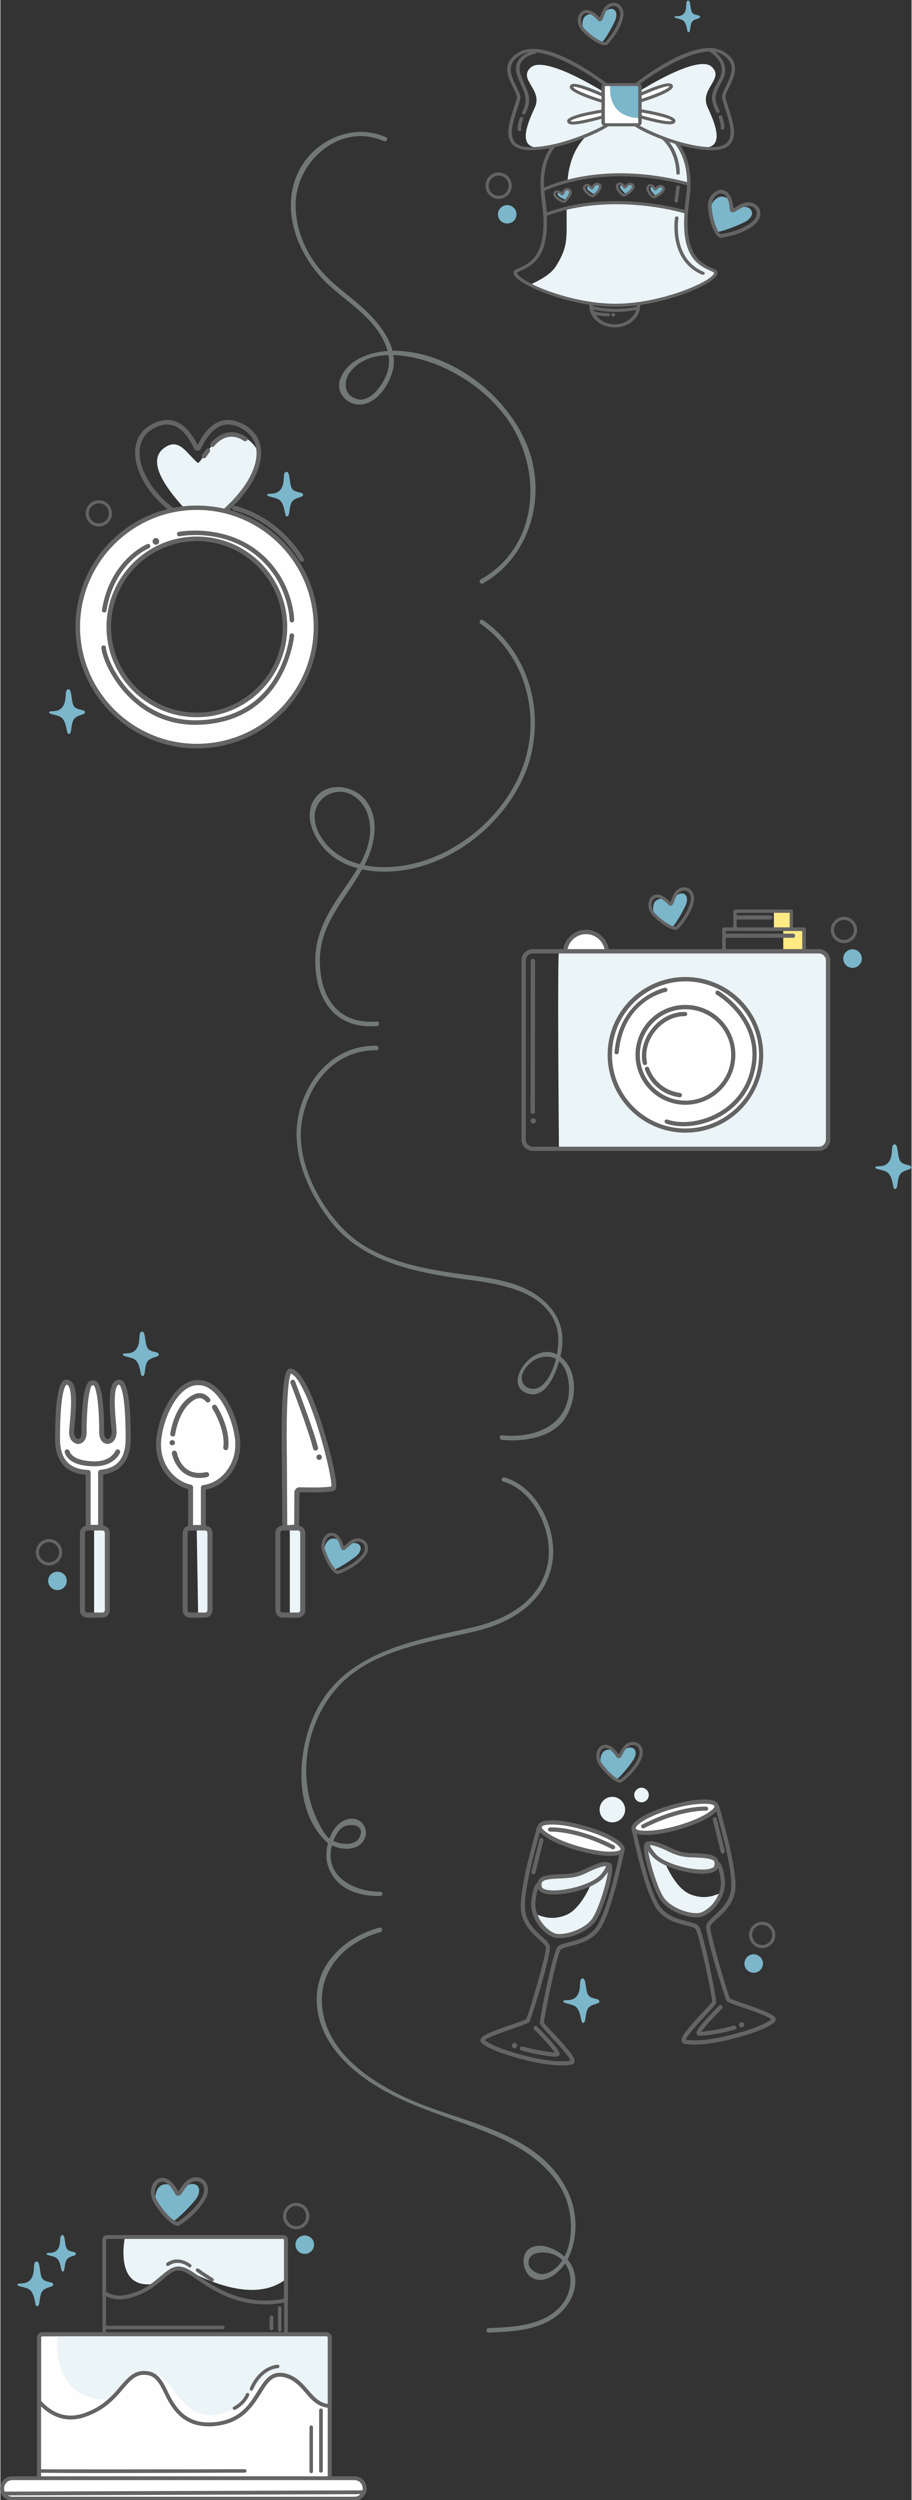 <?xml version="1.0" encoding="UTF-8"?> <!-- Creator: CorelDRAW 2019 (64-Bit) --> <svg xmlns="http://www.w3.org/2000/svg" xmlns:xlink="http://www.w3.org/1999/xlink" xml:space="preserve" width="50px" height="137px" style="shape-rendering:geometricPrecision; text-rendering:geometricPrecision; image-rendering:optimizeQuality; fill-rule:evenodd; clip-rule:evenodd" viewBox="0 0 50 137.13"><rect x="0" y="0" width="50" height="137.13" fill="#333333" stroke="none"/> <defs> <style type="text/css"> <![CDATA[ .str0 {stroke:#646465;stroke-width:0.06;stroke-miterlimit:10} .fil4 {fill:none;fill-rule:nonzero} .fil5 {fill:#FEFEFE;fill-rule:nonzero} .fil6 {fill:#FFEA86;fill-rule:nonzero} .fil0 {fill:#727777;fill-rule:nonzero} .fil3 {fill:#646465;fill-rule:nonzero} .fil1 {fill:#7BB6CA;fill-rule:nonzero} .fil2 {fill:#EBF4F7;fill-rule:nonzero} ]]> </style> </defs> <g id="Слой_x0020_1">  <path class="fil0" d="M21.16 7.53c-1.77,-0.8 -3.88,0.11 -4.76,1.8 -1.11,2.13 -0.08,4.71 1.55,6.24 1.16,1.09 2.78,1.99 3.27,3.6 0.21,0.69 0.09,1.28 -0.29,1.88 -0.18,0.28 -0.44,0.61 -0.76,0.76 -0.3,0.15 -0.5,0.14 -0.8,0 -0.53,-0.26 -0.53,-0.94 -0.18,-1.4 1.06,-1.41 3.4,-0.95 4.77,-0.4 1.39,0.56 2.66,1.47 3.6,2.64 2.24,2.77 2.14,7.25 -1.2,9.13 -0.15,0.08 -0.02,0.3 0.12,0.22 2.57,-1.45 3.5,-4.73 2.48,-7.42 -1.07,-2.86 -4.22,-5.3 -7.32,-5.34 -1.12,-0.01 -2.54,0.37 -2.99,1.54 -0.27,0.71 0.31,1.41 1.05,1.41 0.94,0 1.65,-1.1 1.84,-1.91 0.28,-1.23 -0.65,-2.43 -1.48,-3.23 -0.81,-0.77 -1.77,-1.38 -2.5,-2.24 -0.84,-0.99 -1.37,-2.28 -1.36,-3.58 0.01,-2.4 2.47,-4.54 4.83,-3.49 0.15,0.07 0.28,-0.15 0.13,-0.21l0 0z"></path> <path class="fil0" d="M26.35 34.22c2.49,1.74 3.35,5.09 2.3,7.89 -1,2.66 -3.6,4.86 -6.41,5.35 -1.25,0.22 -2.69,0.13 -3.76,-0.62 -0.7,-0.48 -1.37,-1.41 -1.21,-2.3 0.15,-0.78 0.95,-1.27 1.72,-1.06 0.59,0.17 1.03,0.71 1.19,1.28 0.51,1.75 -0.89,3.3 -1.76,4.64 -0.62,0.96 -1.1,1.96 -1.14,3.11 -0.07,2.23 1.03,3.97 3.38,3.77 0.16,-0.01 0.16,-0.26 0,-0.25 -2.14,0.18 -3.14,-1.33 -3.13,-3.36 0,-2.13 1.59,-3.53 2.49,-5.3 0.55,-1.08 0.83,-2.57 -0.06,-3.57 -0.66,-0.72 -1.96,-0.91 -2.63,-0.1 -0.84,1 -0.06,2.5 0.81,3.2 0.96,0.78 2.28,0.99 3.49,0.89 2.97,-0.24 5.77,-2.38 7.02,-5.05 1.41,-3.01 0.6,-6.8 -2.17,-8.73 -0.13,-0.1 -0.26,0.12 -0.13,0.21l0 0z"></path> <path class="fil0" d="M20.62 57.36c-2.11,-0.03 -3.62,1.51 -4.18,3.46 -0.62,2.19 0.37,4.52 1.73,6.23 1.75,2.2 4.68,2.76 7.32,3.12 1.79,0.24 4.52,0.59 5.06,2.73 0.22,0.87 -0.12,2.54 -0.87,3.12 -0.56,0.43 -1.33,-0.06 -0.99,-0.76 0.18,-0.38 0.58,-0.72 0.99,-0.81 1.36,-0.3 1.69,1.4 1.45,2.36 -0.4,1.61 -2.12,2.07 -3.61,1.92 -0.16,-0.02 -0.15,0.23 0,0.25 1.09,0.11 2.49,-0.08 3.26,-0.92 0.73,-0.81 0.97,-2.36 0.31,-3.27 -1.42,-1.96 -3.83,1.21 -2.11,1.66 0.87,0.23 1.37,-0.85 1.59,-1.5 0.39,-1.12 0.43,-2.23 -0.36,-3.19 -1.25,-1.53 -3.38,-1.65 -5.19,-1.91 -2.09,-0.3 -4.48,-0.77 -6.06,-2.29 -1.5,-1.45 -2.76,-3.9 -2.42,-6.03 0.33,-2.09 1.84,-3.95 4.08,-3.92 0.17,0.01 0.17,-0.24 0,-0.25l0 0z"></path> <path class="fil0" d="M27.59 81.27c1.75,0.49 2.78,2.86 2.44,4.52 -0.42,2.05 -2.25,3.04 -4.11,3.47 -3.04,0.7 -6.57,1.25 -8.33,4.11 -1.28,2.08 -1.67,5.75 0.26,7.62 0.53,0.51 1.84,0.67 2.16,-0.19 0.19,-0.52 -0.2,-1.07 -0.76,-1.04 -1.04,0.05 -1.52,1.58 -1.32,2.42 0.34,1.38 1.64,1.85 2.92,1.82 0.15,0 0.15,-0.24 0,-0.24 -1.4,0.03 -3.11,-0.82 -2.66,-2.53 0.09,-0.33 0.31,-0.86 0.64,-1.03 0.35,-0.17 1.05,-0.14 0.94,0.4 -0.16,0.77 -1.3,0.6 -1.75,0.22 -0.28,-0.24 -0.48,-0.67 -0.64,-1 -1.12,-2.34 -0.62,-5.27 1.07,-7.21 1.8,-2.08 4.98,-2.52 7.53,-3.11 1.95,-0.45 3.84,-1.52 4.28,-3.64 0.38,-1.8 -0.73,-4.3 -2.6,-4.82 -0.15,-0.05 -0.22,0.19 -0.07,0.23l0 0z"></path> <path class="fil0" d="M20.79 105.73c-1.71,0.48 -3.27,1.75 -3.42,3.63 -0.15,1.97 1.09,3.53 2.59,4.62 2.33,1.68 5.04,2.16 7.59,3.36 1.37,0.64 2.7,1.59 3.37,2.99 0.55,1.16 0.61,3.13 -0.45,4.08 -0.17,0.15 -0.47,0.32 -0.7,0.33 -0.28,0.02 -0.77,-0.24 -0.79,-0.58 -0.04,-0.76 1.06,-0.68 1.51,-0.44 1.05,0.58 0.97,1.99 0.24,2.79 -0.98,1.08 -2.59,1.13 -3.94,1.19 -0.16,0 -0.16,0.25 0,0.25 1.25,-0.06 2.61,-0.1 3.66,-0.86 0.89,-0.64 1.42,-1.8 0.89,-2.84 -0.34,-0.66 -1.65,-1.44 -2.36,-0.87 -0.44,0.35 -0.31,1.22 0.13,1.52 0.79,0.53 1.73,-0.38 2.05,-1.03 0.55,-1.14 0.52,-2.54 -0.03,-3.67 -1.68,-3.48 -6.18,-3.75 -9.25,-5.31 -1.75,-0.88 -3.59,-2.19 -4.11,-4.17 -0.6,-2.31 0.91,-4.14 3.09,-4.74 0.15,-0.05 0.09,-0.29 -0.07,-0.25l0 0z"></path> <path class="fil1" d="M14.64 27.15c0,-0.16 0.48,0.07 0.75,-0.32 0.28,-0.4 0.04,-0.95 0.32,-0.95 0.2,0 0.13,0.73 0.31,0.95 0.2,0.22 0.59,0.14 0.59,0.31 0,0.18 -0.52,0.11 -0.66,0.48 -0.13,0.33 -0.05,0.71 -0.24,0.71 -0.14,0 -0.07,-0.75 -0.47,-0.95 -0.21,-0.11 -0.6,-0.13 -0.6,-0.23z"></path> <path class="fil1" d="M2.67 39.08c0,-0.16 0.48,0.07 0.75,-0.32 0.28,-0.4 0.04,-0.95 0.32,-0.95 0.2,0 0.13,0.74 0.31,0.95 0.2,0.22 0.59,0.14 0.59,0.31 0,0.18 -0.52,0.11 -0.66,0.48 -0.13,0.33 -0.05,0.71 -0.24,0.71 -0.14,0 -0.07,-0.74 -0.47,-0.95 -0.21,-0.11 -0.6,-0.13 -0.6,-0.23z"></path> <path class="fil2" d="M14.14 24.82c-0.17,-0.55 -1.12,-1.41 -2.1,-0.76 -0.59,0.39 -1.12,1.41 -1.21,1.33 -0.58,-0.48 -0.98,-1.33 -1.72,-0.9 -0.99,0.57 -0.48,1.77 0.91,3.31 0,0 2.28,0.48 2.37,0.33 0.1,-0.14 2.01,-2.5 1.75,-3.31z"></path> <path class="fil3" d="M11.04 28.13c0.34,0 0.82,0.04 0.96,0.05 1.43,-1.2 2.2,-2.52 2.07,-3.54 -0.06,-0.54 -0.39,-0.96 -0.93,-1.22l0 0c-1.15,-0.55 -1.79,0.41 -2.17,1.19 -0.06,0.11 -0.24,0.11 -0.3,0 -0.38,-0.78 -1.02,-1.74 -2.17,-1.19 -0.52,0.24 -0.82,0.66 -0.88,1.21 -0.11,1.01 0.61,2.3 1.8,3.22 0,0 0.01,0.01 0.01,0.01 0.01,0.01 0.35,0.42 1.34,0.28 0.06,-0.01 0.16,-0.01 0.27,-0.01zm0.99 0.24c0,0 0,0 -0.01,0 -0.01,0 -0.93,-0.08 -1.23,-0.04 -1.02,0.15 -1.43,-0.27 -1.5,-0.34 -1.23,-0.96 -1.97,-2.31 -1.86,-3.38 0.07,-0.62 0.41,-1.09 0.99,-1.36 1.41,-0.68 2.14,0.7 2.4,1.23 0.26,-0.53 0.99,-1.91 2.4,-1.23l0 0c0.61,0.28 0.97,0.76 1.04,1.36 0.14,1.09 -0.67,2.49 -2.17,3.74 -0.01,0.02 -0.04,0.02 -0.06,0.02z"></path> <path class="fil4 str0" d="M11.04 28.13c0.34,0 0.82,0.04 0.96,0.05 1.43,-1.2 2.2,-2.52 2.07,-3.54 -0.06,-0.54 -0.39,-0.96 -0.93,-1.22l0 0c-1.15,-0.55 -1.79,0.41 -2.17,1.19 -0.06,0.11 -0.24,0.11 -0.3,0 -0.38,-0.78 -1.02,-1.74 -2.17,-1.19 -0.52,0.24 -0.82,0.66 -0.88,1.21 -0.11,1.01 0.61,2.3 1.8,3.22 0,0 0.01,0.01 0.01,0.01 0.01,0.01 0.35,0.42 1.34,0.28 0.06,-0.01 0.16,-0.01 0.27,-0.01zm0.99 0.24c0,0 0,0 -0.01,0 -0.01,0 -0.93,-0.08 -1.23,-0.04 -1.02,0.15 -1.43,-0.27 -1.5,-0.34 -1.23,-0.96 -1.97,-2.31 -1.86,-3.38 0.07,-0.62 0.41,-1.09 0.99,-1.36 1.41,-0.68 2.14,0.7 2.4,1.23 0.26,-0.53 0.99,-1.91 2.4,-1.23l0 0c0.61,0.28 0.97,0.76 1.04,1.36 0.14,1.09 -0.67,2.49 -2.17,3.74 -0.01,0.02 -0.04,0.02 -0.06,0.02z"></path> <path class="fil5" d="M10.78 39.22c-2.67,0 -4.83,-2.16 -4.83,-4.83 0,-2.67 2.16,-4.83 4.83,-4.83 2.67,0 4.83,2.16 4.83,4.83 0,2.67 -2.16,4.83 -4.83,4.83zm0 -11.37c-3.61,0 -6.54,2.93 -6.54,6.54 0,3.61 2.93,6.53 6.54,6.53 3.61,0 6.54,-2.92 6.54,-6.53 0,-3.61 -2.93,-6.54 -6.54,-6.54z"></path> <path class="fil4 str0" d="M10.78 39.22c-2.67,0 -4.83,-2.16 -4.83,-4.83 0,-2.67 2.16,-4.83 4.83,-4.83 2.67,0 4.83,2.16 4.83,4.83 0,2.67 -2.16,4.83 -4.83,4.83zm0 -11.37c-3.61,0 -6.54,2.93 -6.54,6.54 0,3.61 2.93,6.53 6.54,6.53 3.61,0 6.54,-2.92 6.54,-6.53 0,-3.61 -2.93,-6.54 -6.54,-6.54z"></path> <path class="fil3" d="M10.78 29.65c-2.61,0 -4.74,2.13 -4.74,4.74 0,2.61 2.13,4.73 4.74,4.73 2.61,0 4.74,-2.12 4.74,-4.73 0,-2.61 -2.13,-4.74 -4.74,-4.74zm0 9.66c-2.72,0 -4.93,-2.21 -4.93,-4.92 0,-2.72 2.21,-4.93 4.93,-4.93 2.72,0 4.93,2.21 4.93,4.93 0,2.71 -2.21,4.92 -4.93,4.92zm0 -11.37c-3.55,0 -6.44,2.9 -6.44,6.45 0,3.55 2.89,6.44 6.44,6.44 3.55,0 6.44,-2.89 6.44,-6.44 0,-3.55 -2.89,-6.45 -6.44,-6.45zm0 13.08c-3.66,0 -6.63,-2.98 -6.63,-6.63 0,-3.66 2.97,-6.63 6.63,-6.63 3.66,0 6.63,2.97 6.63,6.63 0,3.65 -2.97,6.63 -6.63,6.63z"></path> <path class="fil4 str0" d="M10.78 29.65c-2.61,0 -4.74,2.13 -4.74,4.74 0,2.61 2.13,4.73 4.74,4.73 2.61,0 4.74,-2.12 4.74,-4.73 0,-2.61 -2.13,-4.74 -4.74,-4.74zm0 9.66c-2.72,0 -4.93,-2.21 -4.93,-4.92 0,-2.72 2.21,-4.93 4.93,-4.93 2.72,0 4.93,2.21 4.93,4.93 0,2.71 -2.21,4.92 -4.93,4.92zm0 -11.37c-3.55,0 -6.44,2.9 -6.44,6.45 0,3.55 2.89,6.44 6.44,6.44 3.55,0 6.44,-2.89 6.44,-6.44 0,-3.55 -2.89,-6.45 -6.44,-6.45zm0 13.08c-3.66,0 -6.63,-2.98 -6.63,-6.63 0,-3.66 2.97,-6.63 6.63,-6.63 3.66,0 6.63,2.97 6.63,6.63 0,3.65 -2.97,6.63 -6.63,6.63z"></path> <path class="fil3" d="M5.7 33.57c-0.01,0 -0.01,0 -0.02,0 -0.05,-0.01 -0.09,-0.06 -0.08,-0.11 0.45,-2.76 2.45,-3.58 2.47,-3.59 0.05,-0.02 0.1,0 0.12,0.05 0.02,0.05 0,0.11 -0.05,0.13 -0.02,0 -1.92,0.79 -2.35,3.44 -0.01,0.04 -0.05,0.08 -0.09,0.08z"></path> <path class="fil4 str0" d="M5.7 33.57c-0.01,0 -0.01,0 -0.02,0 -0.05,-0.01 -0.09,-0.06 -0.08,-0.11 0.45,-2.76 2.45,-3.58 2.47,-3.59 0.05,-0.02 0.1,0 0.12,0.05 0.02,0.05 0,0.11 -0.05,0.13 -0.02,0 -1.92,0.79 -2.35,3.44 -0.01,0.04 -0.05,0.08 -0.09,0.08z"></path> <path class="fil3" d="M10.71 39.73c-3.54,0 -5.07,-3.31 -5.14,-4.2 0,-0.05 0.03,-0.1 0.09,-0.1 0.05,0 0.09,0.03 0.1,0.09 0.07,0.87 1.64,4.22 5.28,4.01 4.45,-0.26 4.85,-4.63 4.86,-4.68 0,-0.05 0.05,-0.09 0.1,-0.08 0.05,0 0.09,0.05 0.09,0.1 -0.01,0.04 -0.43,4.58 -5.04,4.85 -0.12,0 -0.23,0.01 -0.34,0.01z"></path> <path class="fil4 str0" d="M10.71 39.73c-3.54,0 -5.07,-3.31 -5.14,-4.2 0,-0.05 0.03,-0.1 0.09,-0.1 0.05,0 0.09,0.03 0.1,0.09 0.07,0.87 1.64,4.22 5.28,4.01 4.45,-0.26 4.85,-4.63 4.86,-4.68 0,-0.05 0.05,-0.09 0.1,-0.08 0.05,0 0.09,0.05 0.09,0.1 -0.01,0.04 -0.43,4.58 -5.04,4.85 -0.12,0 -0.23,0.01 -0.34,0.01z"></path> <path class="fil3" d="M8.68 29.7c0,0.08 -0.06,0.15 -0.15,0.15 -0.09,0 -0.15,-0.07 -0.15,-0.15 0,-0.09 0.06,-0.16 0.15,-0.16 0.09,0 0.15,0.07 0.15,0.16z"></path> <path class="fil4 str0" d="M8.68 29.7c0,0.08 -0.06,0.15 -0.15,0.15 -0.09,0 -0.15,-0.07 -0.15,-0.15 0,-0.09 0.06,-0.16 0.15,-0.16 0.09,0 0.15,0.07 0.15,0.16z"></path> <path class="fil3" d="M16.54 30.79c-0.04,0 -0.07,-0.02 -0.08,-0.05 -1.48,-2.37 -3.61,-2.77 -3.64,-2.77 -0.05,-0.01 -0.08,-0.06 -0.07,-0.11 0.01,-0.05 0.06,-0.09 0.11,-0.08 0.02,0 2.24,0.42 3.76,2.86 0.02,0.05 0.01,0.11 -0.03,0.13 -0.02,0.01 -0.04,0.02 -0.05,0.02z"></path> <path class="fil4 str0" d="M16.54 30.79c-0.04,0 -0.07,-0.02 -0.08,-0.05 -1.48,-2.37 -3.61,-2.77 -3.64,-2.77 -0.05,-0.01 -0.08,-0.06 -0.07,-0.11 0.01,-0.05 0.06,-0.09 0.11,-0.08 0.02,0 2.24,0.42 3.76,2.86 0.02,0.05 0.01,0.11 -0.03,0.13 -0.02,0.01 -0.04,0.02 -0.05,0.02z"></path> <path class="fil3" d="M11.63 24.49c-0.02,0 -0.04,-0.01 -0.05,-0.02 -0.05,-0.03 -0.05,-0.09 -0.02,-0.13 0,-0.02 0.82,-1.09 1.93,-0.33 0.04,0.03 0.05,0.08 0.02,0.13 -0.03,0.04 -0.09,0.05 -0.13,0.02 -0.96,-0.65 -1.64,0.25 -1.67,0.29 -0.02,0.02 -0.05,0.04 -0.08,0.04z"></path> <path class="fil4 str0" d="M11.63 24.49c-0.02,0 -0.04,-0.01 -0.05,-0.02 -0.05,-0.03 -0.05,-0.09 -0.02,-0.13 0,-0.02 0.82,-1.09 1.93,-0.33 0.04,0.03 0.05,0.08 0.02,0.13 -0.03,0.04 -0.09,0.05 -0.13,0.02 -0.96,-0.65 -1.64,0.25 -1.67,0.29 -0.02,0.02 -0.05,0.04 -0.08,0.04z"></path> <path class="fil3" d="M11.17 25.11c-0.02,0 -0.04,-0.01 -0.06,-0.02 -0.04,-0.03 -0.05,-0.09 -0.02,-0.13l0.22 -0.3c0.03,-0.04 0.09,-0.05 0.13,-0.02 0.04,0.03 0.05,0.09 0.02,0.13l-0.21 0.3c-0.02,0.03 -0.05,0.04 -0.08,0.04z"></path> <path class="fil4 str0" d="M11.17 25.11c-0.02,0 -0.04,-0.01 -0.06,-0.02 -0.04,-0.03 -0.05,-0.09 -0.02,-0.13l0.22 -0.3c0.03,-0.04 0.09,-0.05 0.13,-0.02 0.04,0.03 0.05,0.09 0.02,0.13l-0.21 0.3c-0.02,0.03 -0.05,0.04 -0.08,0.04z"></path> <path class="fil3" d="M15.99 34.11c-0.05,0 -0.09,-0.04 -0.09,-0.09 0,-0.02 -0.04,-1.7 -1.31,-3.07 -1.93,-2.12 -4.73,-1.57 -4.76,-1.56 -0.05,0.01 -0.1,-0.02 -0.11,-0.08 -0.01,-0.05 0.02,-0.1 0.07,-0.11 0.03,0 2.94,-0.57 4.94,1.62 1.32,1.43 1.36,3.12 1.36,3.19 0,0.06 -0.04,0.1 -0.1,0.1 0,0 0,0 0,0z"></path> <path class="fil4 str0" d="M15.99 34.11c-0.05,0 -0.09,-0.04 -0.09,-0.09 0,-0.02 -0.04,-1.7 -1.31,-3.07 -1.93,-2.12 -4.73,-1.57 -4.76,-1.56 -0.05,0.01 -0.1,-0.02 -0.11,-0.08 -0.01,-0.05 0.02,-0.1 0.07,-0.11 0.03,0 2.94,-0.57 4.94,1.62 1.32,1.43 1.36,3.12 1.36,3.19 0,0.06 -0.04,0.1 -0.1,0.1 0,0 0,0 0,0z"></path> <path class="fil3" d="M5.4 27.61c-0.3,0 -0.55,0.24 -0.55,0.55 0,0.3 0.25,0.55 0.55,0.55 0.31,0 0.55,-0.25 0.55,-0.55 0,-0.31 -0.24,-0.55 -0.55,-0.55zm0 1.27c-0.4,0 -0.72,-0.32 -0.72,-0.72 0,-0.4 0.32,-0.72 0.72,-0.72 0.4,0 0.72,0.32 0.72,0.72 0,0.4 -0.32,0.72 -0.72,0.72z"></path> <path class="fil1" d="M36.99 0.93c0,-0.11 0.34,0.06 0.54,-0.22 0.19,-0.28 0.02,-0.68 0.22,-0.68 0.14,0 0.09,0.52 0.22,0.68 0.14,0.15 0.42,0.09 0.42,0.22 0,0.13 -0.37,0.07 -0.47,0.33 -0.09,0.24 -0.04,0.51 -0.17,0.51 -0.1,0 -0.05,-0.53 -0.33,-0.67 -0.15,-0.08 -0.43,-0.1 -0.43,-0.17z"></path> <path class="fil1" d="M40.8 12.2c-0.69,0.34 -1.47,0.57 -1.49,0.51 -0.07,-0.19 -0.32,-0.76 -0.38,-1.3 0,0 0.29,-0.83 0.87,-0.58 0.38,0.17 0.11,0.6 0.32,0.63 0.03,0 0.03,0.15 0.23,0.01 0.26,-0.17 0.65,-0.18 0.82,0.02 0.18,0.21 0.04,0.52 -0.37,0.71z"></path> <path class="fil3" d="M41.35 12.22l0 0 0 0zm-1.68 -1.58c-0.14,-0.07 -0.28,0 -0.35,0.05 -0.17,0.12 -0.32,0.38 -0.29,0.71 0.09,0.87 0.39,1.44 0.5,1.44 0.53,-0.07 1.03,-0.24 1.41,-0.46 0.13,-0.07 0.24,-0.15 0.34,-0.24 0.15,-0.13 0.23,-0.3 0.22,-0.47 -0.01,-0.12 -0.07,-0.22 -0.17,-0.29 -0.3,-0.2 -0.63,0 -0.87,0.14l-0.06 0.04c-0.11,0.06 -0.21,0.12 -0.29,0.07 -0.06,-0.03 -0.09,-0.09 -0.09,-0.17 -0.04,-0.59 -0.23,-0.77 -0.34,-0.82 0,0 -0.01,0 -0.01,0zm-0.23 2.38c-0.02,-0.01 -0.04,-0.02 -0.06,-0.04 -0.24,-0.18 -0.48,-0.87 -0.55,-1.56 -0.04,-0.36 0.11,-0.71 0.38,-0.89 0.18,-0.13 0.38,-0.15 0.55,-0.07 0.18,0.09 0.41,0.32 0.46,0.97 0.01,-0.01 0.04,-0.02 0.08,-0.04l0.06 -0.04c0.25,-0.15 0.67,-0.41 1.08,-0.13 0.16,0.1 0.25,0.26 0.26,0.44 0.02,0.23 -0.09,0.46 -0.28,0.63 0,0 0,0 0,0 -0.11,0.1 -0.24,0.19 -0.38,0.27 -0.4,0.23 -0.93,0.4 -1.48,0.48 -0.04,0.01 -0.08,0 -0.12,-0.02z"></path> <path class="fil1" d="M33.71 1.18c-0.28,0.6 -0.68,1.19 -0.74,1.16 -0.15,-0.09 -0.63,-0.34 -0.97,-0.68 0,0 -0.25,-0.72 0.28,-0.87 0.35,-0.09 0.4,0.35 0.56,0.25 0.03,-0.01 0.11,0.09 0.16,-0.11 0.08,-0.26 0.34,-0.48 0.57,-0.44 0.23,0.04 0.31,0.33 0.14,0.69z"></path> <path class="fil3" d="M34.09 0.89l0 0 0 0zm-2 -0.16c-0.13,0.03 -0.19,0.16 -0.21,0.23 -0.05,0.17 -0.01,0.44 0.19,0.64 0.53,0.54 1.05,0.76 1.13,0.71 0.31,-0.34 0.56,-0.73 0.7,-1.09 0.05,-0.12 0.09,-0.23 0.11,-0.35 0.02,-0.17 -0.02,-0.33 -0.11,-0.44 -0.07,-0.07 -0.17,-0.11 -0.28,-0.1 -0.31,0.03 -0.43,0.34 -0.51,0.57l-0.02 0.06c-0.04,0.1 -0.08,0.19 -0.17,0.21 -0.05,0.01 -0.1,-0.01 -0.15,-0.07 -0.35,-0.38 -0.57,-0.39 -0.68,-0.37 0,0 0,0 0,0zm1.14 1.75c-0.02,0 -0.04,0 -0.06,0 -0.26,0.01 -0.8,-0.33 -1.23,-0.76 -0.21,-0.22 -0.31,-0.54 -0.23,-0.81 0.06,-0.18 0.19,-0.31 0.34,-0.35 0.17,-0.04 0.46,0 0.84,0.41 0.01,-0.01 0.02,-0.04 0.03,-0.07l0.02 -0.06c0.09,-0.24 0.24,-0.64 0.67,-0.68 0.16,-0.02 0.31,0.04 0.42,0.16 0.13,0.14 0.19,0.35 0.15,0.58 0,0 0,0 0,0 -0.02,0.13 -0.06,0.26 -0.11,0.39 -0.15,0.37 -0.41,0.78 -0.75,1.14 -0.02,0.02 -0.05,0.04 -0.09,0.05z"></path> <path class="fil2" d="M37.78 10.1c-2.95,-0.78 -5.21,-0.54 -6.66,-0.16 0.2,-2.81 2.33,-3.23 2.33,-3.23 0,0 0.14,-0.03 0.38,-0.08 0.15,-0.01 0.31,-0.01 0.47,-0.01 2.02,0 3.49,1.22 3.48,3.48z"></path> <path class="fil2" d="M33.75 16.75c-1.78,0 -3.66,-0.6 -4.69,-1.13 0.52,-0.24 1.13,-0.56 1.42,-1.01 0.7,-1.13 0.58,-1.49 0.59,-3.19 2.5,-0.6 5.13,-0.2 6.56,0.22 -0.2,2.7 0.97,2.91 1.55,3.22 0.61,0.33 -2.54,1.89 -5.43,1.89z"></path> <path class="fil3" d="M39.23 14.79c-0.06,-0.04 -0.13,-0.07 -0.21,-0.1 -0.58,-0.27 -1.46,-0.69 -1.29,-3.05 0.02,-0.23 0.05,-0.48 0.08,-0.75 0.04,-0.28 0.06,-0.54 0.06,-0.79 0.01,-1.16 -0.36,-2.1 -1.08,-2.73 -0.63,-0.54 -1.49,-0.83 -2.49,-0.83 -0.16,0 -0.32,0 -0.48,0.01 -0.17,0 -0.34,0.01 -0.5,0.03 -0.04,0.05 -0.12,0.12 -0.23,0.2 0.23,-0.03 0.48,-0.05 0.74,-0.06 0.16,-0.01 0.31,-0.01 0.47,-0.01 0.95,0 1.76,0.27 2.35,0.78 0.68,0.6 1.04,1.5 1.03,2.61 0,0.25 -0.02,0.5 -0.06,0.76 -0.04,0.28 -0.07,0.54 -0.08,0.77 -0.19,2.47 0.76,2.91 1.39,3.21 0.07,0.03 0.14,0.06 0.2,0.09 0.03,0.02 0.03,0.03 0.03,0.06 -0.15,0.46 -2.91,1.67 -5.41,1.67 -1.71,0 -3.56,-0.56 -4.65,-1.11 -0.59,-0.31 -0.75,-0.51 -0.75,-0.58 0,-0.01 0,-0.02 0.03,-0.04 0.06,-0.03 0.13,-0.06 0.2,-0.09 0.61,-0.29 1.53,-0.72 1.4,-3.06 -0.01,-0.27 -0.04,-0.58 -0.09,-0.92 -0.02,-0.15 -0.04,-0.3 -0.05,-0.44 -0.08,-1.13 0.2,-2.02 0.84,-2.63 0,-0.01 0.01,-0.01 0.01,-0.02 -0.1,0.02 -0.2,0.03 -0.29,0.04 -0.57,0.64 -0.83,1.52 -0.75,2.62 0.01,0.15 0.02,0.3 0.04,0.46 0.05,0.32 0.08,0.63 0.1,0.9 0.12,2.23 -0.7,2.62 -1.3,2.9 -0.08,0.03 -0.15,0.06 -0.21,0.1 -0.08,0.04 -0.13,0.11 -0.13,0.18 0.01,0.24 0.47,0.52 0.86,0.72 1.1,0.57 3,1.14 4.74,1.14 2.59,0 5.41,-1.23 5.59,-1.79 0.04,-0.11 -0.01,-0.2 -0.11,-0.25z"></path> <path class="fil3" d="M29.85 10.47c0.01,0.13 0.02,0.26 0.04,0.4 0.04,0.28 0.07,0.55 0.09,0.79 3.18,-1.18 6.64,-0.39 7.57,-0.14 0.01,-0.2 0.04,-0.42 0.07,-0.66 0.03,-0.24 0.05,-0.47 0.06,-0.7 -4.05,-1.05 -6.79,-0.15 -7.83,0.31zm-0.05 1.44l-0.01 -0.12c-0.02,-0.27 -0.05,-0.58 -0.09,-0.9 -0.03,-0.16 -0.04,-0.31 -0.05,-0.46l-0.01 -0.06 0.06 -0.02c1.03,-0.47 3.87,-1.45 8.11,-0.33l0.07 0.01 -0.01 0.07c0,0.25 -0.02,0.51 -0.06,0.79 -0.04,0.27 -0.06,0.52 -0.08,0.75l-0.01 0.11 -0.12 -0.03c-1.93,-0.56 -5.1,-0.86 -7.67,0.14l-0.13 0.05z"></path> <path class="fil3" d="M35.11 16.64c-0.07,0.01 -0.13,0.02 -0.2,0.03 0,0.03 0.01,0.05 0.01,0.08 0,0.58 -0.55,1.04 -1.21,1.04 -0.66,0 -1.2,-0.46 -1.2,-1.04 0,-0.03 0,-0.06 0,-0.09 -0.06,-0.01 -0.12,-0.02 -0.19,-0.03 0,0.04 -0.01,0.08 -0.01,0.12 0,0.67 0.63,1.21 1.4,1.21 0.77,0 1.4,-0.54 1.4,-1.21 0,-0.04 0,-0.07 0,-0.11z"></path> <path class="fil3" d="M37.09 11.11c-0.01,0 -0.01,0 -0.01,0 -0.06,-0.01 -0.1,-0.05 -0.09,-0.1l0.1 -0.76c0,-0.05 0.05,-0.08 0.11,-0.07 0.05,0 0.09,0.04 0.08,0.09l-0.1 0.76c0,0.05 -0.04,0.08 -0.09,0.08z"></path> <path class="fil3" d="M38.55 15.07c-0.01,0 -0.03,0 -0.04,0 -1.87,-0.79 -1.5,-3.1 -1.49,-3.13 0,-0.04 0.05,-0.07 0.11,-0.07 0.05,0.01 0.09,0.05 0.08,0.1 -0.01,0.02 -0.36,2.22 1.38,2.94 0.05,0.02 0.07,0.07 0.05,0.12 -0.02,0.03 -0.05,0.04 -0.09,0.04z"></path> <path class="fil3" d="M37.18 9.58c0,0 0,0 0,0 -0.05,0 -0.09,-0.04 -0.09,-0.09 0,-0.01 0.03,-1.59 -1.37,-2.25 -0.04,-0.02 -0.06,-0.08 -0.04,-0.12 0.03,-0.04 0.09,-0.05 0.14,-0.03 1.5,0.72 1.46,2.34 1.46,2.41 0,0.05 -0.04,0.08 -0.1,0.08z"></path> <path class="fil3" d="M33.76 17.11c-0.79,0 -1.3,-0.15 -1.33,-0.16 -0.05,-0.02 -0.08,-0.06 -0.06,-0.11 0.01,-0.04 0.07,-0.07 0.12,-0.05 0.01,0 1.08,0.31 2.48,0.02 0.06,-0.01 0.11,0.02 0.12,0.07 0.01,0.04 -0.02,0.09 -0.07,0.1 -0.47,0.1 -0.89,0.13 -1.26,0.13z"></path> <path class="fil3" d="M33.35 17.35c-0.41,0 -0.82,-0.1 -0.84,-0.1 -0.05,-0.02 -0.08,-0.06 -0.06,-0.11 0.01,-0.04 0.06,-0.07 0.12,-0.06 0,0 0.4,0.1 0.78,0.1 0.06,0 0.1,0.04 0.1,0.08 0,0.05 -0.04,0.09 -0.1,0.09z"></path> <path class="fil3" d="M33.74 17.26c0,0.06 -0.05,0.1 -0.11,0.1 -0.06,0 -0.11,-0.04 -0.11,-0.1 0,-0.05 0.05,-0.09 0.11,-0.09 0.06,0 0.11,0.04 0.11,0.09z"></path> <path class="fil1" d="M30.65 10.52c0,0 -0.15,0.12 -0.02,0.23 0.14,0.12 0.41,0.23 0.41,0.23 0,0 0.36,-0.43 0.19,-0.54 -0.17,-0.1 -0.27,-0.01 -0.31,0.07 -0.07,0.14 -0.22,0.02 -0.27,0.01z"></path> <path class="fil3" d="M30.86 10.59l-0.05 0.04 0.05 -0.04 0 0zm-0.3 -0.03c-0.01,0 -0.01,0 -0.02,0 -0.03,0.01 -0.04,0.04 -0.05,0.05 -0.01,0.05 0,0.12 0.06,0.17 0.16,0.14 0.32,0.22 0.37,0.22 0.15,-0.14 0.26,-0.3 0.28,-0.43 0.01,-0.04 0,-0.08 -0.03,-0.11 -0.01,-0.01 -0.03,-0.02 -0.06,-0.02 -0.09,0.01 -0.13,0.07 -0.16,0.16 -0.02,0.05 -0.04,0.1 -0.1,0.11 -0.02,0 -0.06,0 -0.09,-0.03l-0.01 0c-0.1,-0.1 -0.16,-0.12 -0.19,-0.12zm0.37 0.57c-0.13,0 -0.34,-0.13 -0.48,-0.26 -0.09,-0.08 -0.13,-0.2 -0.1,-0.3 0.03,-0.07 0.09,-0.12 0.16,-0.13 0.07,-0.01 0.17,0 0.3,0.11 0.04,-0.09 0.1,-0.22 0.28,-0.24 0.08,0 0.14,0.02 0.19,0.07 0.06,0.05 0.08,0.13 0.07,0.22 -0.04,0.15 -0.16,0.34 -0.34,0.5 -0.01,0.02 -0.04,0.03 -0.08,0.03 0,0 0,0 0,0z"></path> <path class="fil1" d="M32.29 10.18c0,0 -0.17,0.11 -0.05,0.23 0.12,0.13 0.38,0.27 0.38,0.27 0,0 0.41,-0.39 0.26,-0.51 -0.16,-0.12 -0.27,-0.04 -0.32,0.04 -0.09,0.13 -0.22,-0.01 -0.27,-0.03z"></path> <path class="fil3" d="M32.49 10.27l-0.06 0.04 0.06 -0.04c0,0 0,0 0,0zm-0.31 -0.06c0,0 0,0 0,0 -0.03,0.01 -0.05,0.03 -0.06,0.05 -0.02,0.04 -0.02,0.11 0.04,0.17 0.13,0.16 0.28,0.25 0.33,0.26 0.17,-0.12 0.3,-0.27 0.34,-0.4 0.01,-0.04 0.01,-0.08 -0.01,-0.11 -0.01,-0.01 -0.03,-0.03 -0.07,-0.03 -0.08,0 -0.13,0.06 -0.18,0.14 -0.02,0.05 -0.05,0.1 -0.11,0.1 -0.02,0 -0.06,0 -0.09,-0.04l0 0c-0.09,-0.12 -0.16,-0.14 -0.19,-0.14zm0.3 0.49l0 0 0 0zm0.02 0.12c-0.01,0 -0.01,0 -0.02,0 -0.12,-0.01 -0.32,-0.17 -0.44,-0.31 -0.08,-0.09 -0.1,-0.21 -0.05,-0.3 0.03,-0.07 0.1,-0.12 0.17,-0.12 0.07,-0.01 0.17,0.01 0.29,0.14 0.05,-0.08 0.12,-0.21 0.31,-0.21 0.07,0.01 0.13,0.04 0.18,0.09 0.05,0.06 0.06,0.14 0.03,0.22 -0.05,0.15 -0.2,0.33 -0.4,0.47 -0.01,0.01 -0.04,0.02 -0.07,0.02z"></path> <path class="fil1" d="M34.12 10.12c0,0 -0.19,0.07 -0.09,0.21 0.09,0.15 0.31,0.33 0.31,0.33 0,0 0.49,-0.32 0.36,-0.47 -0.12,-0.14 -0.25,-0.08 -0.32,-0.01 -0.11,0.11 -0.21,-0.04 -0.26,-0.06z"></path> <path class="fil3" d="M34.3 10.24l-0.06 0.02 0.06 -0.02c0,0 0,0 0,0zm-0.3 -0.11c-0.03,0 -0.05,0.02 -0.06,0.03 -0.03,0.04 -0.04,0.11 0,0.18 0.1,0.18 0.23,0.29 0.28,0.31 0.19,-0.1 0.34,-0.23 0.41,-0.34 0.02,-0.04 0.03,-0.08 0.01,-0.11 -0.01,-0.02 -0.02,-0.04 -0.06,-0.04 -0.08,-0.02 -0.14,0.03 -0.2,0.11 -0.04,0.04 -0.07,0.08 -0.13,0.07 -0.02,0 -0.06,-0.01 -0.08,-0.05 -0.08,-0.14 -0.15,-0.16 -0.16,-0.16 -0.01,0 -0.01,0 -0.01,0zm0.22 0.65c-0.01,0 -0.02,0 -0.04,-0.01 -0.12,-0.03 -0.28,-0.21 -0.37,-0.37 -0.06,-0.1 -0.06,-0.22 0.01,-0.31 0.05,-0.06 0.12,-0.09 0.2,-0.09 0.06,0.01 0.16,0.04 0.25,0.18 0.06,-0.07 0.17,-0.18 0.35,-0.15 0.07,0.02 0.12,0.05 0.15,0.11 0.04,0.07 0.04,0.15 -0.01,0.23 -0.08,0.14 -0.26,0.29 -0.49,0.4 -0.01,0 -0.03,0.01 -0.05,0.01z"></path> <path class="fil1" d="M35.8 10.21c0,0 -0.19,0.07 -0.11,0.22 0.09,0.15 0.29,0.34 0.29,0.34 0,0 0.51,-0.3 0.4,-0.45 -0.12,-0.15 -0.25,-0.09 -0.32,-0.03 -0.12,0.11 -0.22,-0.05 -0.26,-0.08z"></path> <path class="fil3" d="M35.97 10.34l-0.07 0.03 0.07 -0.02c0,-0.01 0,-0.01 0,-0.01zm-0.29 -0.12c-0.03,0 -0.05,0.02 -0.06,0.03 -0.04,0.04 -0.05,0.11 -0.02,0.18 0.09,0.18 0.21,0.3 0.26,0.32 0.19,-0.09 0.36,-0.21 0.43,-0.32 0.03,-0.04 0.04,-0.08 0.02,-0.11 0,-0.01 -0.02,-0.03 -0.05,-0.04 -0.08,-0.02 -0.14,0.03 -0.21,0.1 -0.04,0.04 -0.08,0.08 -0.14,0.07 -0.02,0 -0.05,-0.02 -0.07,-0.06 -0.07,-0.15 -0.14,-0.17 -0.16,-0.17 0,0 0,0 0,0zm0.18 0.66c-0.01,0 -0.03,0 -0.05,-0.01 -0.11,-0.04 -0.26,-0.22 -0.34,-0.39 -0.05,-0.1 -0.04,-0.22 0.03,-0.3 0.05,-0.06 0.13,-0.09 0.2,-0.08 0.07,0 0.16,0.05 0.24,0.19 0.07,-0.07 0.19,-0.18 0.36,-0.13 0.07,0.01 0.12,0.05 0.15,0.11 0.03,0.07 0.02,0.15 -0.03,0.23 -0.09,0.13 -0.28,0.27 -0.51,0.37 -0.01,0.01 -0.03,0.01 -0.05,0.01z"></path> <path class="fil2" d="M33.32 5.18c0,0 -3.43,-2.22 -4.23,-1.47 -0.7,0.66 0.7,1.2 0.23,2.2 -0.44,0.94 -0.95,2.22 0.26,2.19 1.35,-0.02 3.82,-1.25 3.82,-1.25l-0.08 -1.67z"></path> <path class="fil3" d="M33.39 6.68l0 0zm-4.23 -3.82c-0.22,0 -0.42,0.05 -0.59,0.14 -0.88,0.5 -0.56,1.14 -0.22,1.83 0.23,0.45 0.22,0.48 0.09,0.91 -0.03,0.07 -0.06,0.16 -0.08,0.24 -0.21,0.64 -0.48,1.43 -0.12,1.83 0.18,0.19 0.52,0.28 1.01,0.26 1.78,-0.08 3.98,-1.18 4.14,-1.38 0,-0.06 0.01,-0.2 0.03,-0.42 0.01,-0.07 0.01,-0.14 0.02,-0.22l0.05 -0.6c0.02,-0.34 0.01,-0.45 0.01,-0.48 -0.25,-0.22 -2.73,-2.11 -4.34,-2.11zm-0.05 5.38c-0.48,0 -0.82,-0.11 -1.02,-0.33 -0.42,-0.46 -0.15,-1.27 0.08,-1.98 0.03,-0.08 0.06,-0.16 0.08,-0.24 0.12,-0.37 0.15,-0.35 -0.07,-0.8 -0.34,-0.68 -0.73,-1.46 0.29,-2.03 1.61,-0.9 5.03,1.87 5.18,2.01l0.02 0.02c0.01,0.03 0.04,0.07 0.01,0.57l0 0 -0.05 0.61c-0.01,0.07 -0.01,0.15 -0.02,0.21 -0.02,0.3 -0.03,0.4 -0.03,0.42 0,0.28 -2.47,1.45 -4.32,1.54 -0.05,0 -0.1,0 -0.15,0z"></path> <path class="fil5" d="M33.58 5.45c0,0.09 -0.01,0.18 -0.01,0.27 -0.76,-0.22 -2.3,-0.71 -2.23,-0.97 0.07,-0.27 1.56,0.39 2.24,0.7z"></path> <path class="fil3" d="M31.48 4.76c-0.02,0 -0.04,0.01 -0.05,0.01 0,0.08 0.43,0.36 2.05,0.84l0 -0.11c-1.26,-0.58 -1.82,-0.74 -2,-0.74zm2.17 1.07l-0.12 -0.03c-2.38,-0.7 -2.31,-0.97 -2.28,-1.07 0.01,-0.05 0.05,-0.09 0.1,-0.11 0.09,-0.03 0.35,-0.14 2.28,0.76l0.05 0.03 -0.03 0.42z"></path> <path class="fil5" d="M33.54 6.01c-0.01,0.1 -0.02,0.19 -0.02,0.27 -0.74,0.22 -2.3,0.65 -2.32,0.38 -0.02,-0.27 1.54,-0.53 2.34,-0.65z"></path> <path class="fil3" d="M33.44 6.11c-1.66,0.25 -2.13,0.46 -2.15,0.54 0.07,0.05 0.6,0.02 2.14,-0.43 0,-0.04 0,-0.07 0.01,-0.11zm-2.02 0.72c-0.16,0 -0.21,-0.03 -0.24,-0.05 -0.04,-0.02 -0.07,-0.07 -0.08,-0.12 -0.01,-0.1 -0.03,-0.37 2.42,-0.73l0.12 -0.02 -0.01 0.16c-0.01,0.07 -0.01,0.15 -0.02,0.21l0 0.06 -0.06 0.02c-1.3,0.38 -1.87,0.47 -2.13,0.47z"></path> <path class="fil2" d="M34.83 5.15c0,0 3.42,-2.24 4.21,-1.48 0.7,0.66 -0.7,1.21 -0.23,2.22 0.44,0.95 0.95,2.24 -0.26,2.21 -1.34,-0.03 -3.8,-1.27 -3.8,-1.27l0.08 -1.68z"></path> <path class="fil3" d="M34.76 6.67l0 0zm-0.1 -1.73c-0.01,0.03 -0.02,0.14 0,0.49l0.05 0.61c0.01,0.07 0.01,0.15 0.02,0.22 0.02,0.22 0.03,0.36 0.03,0.42 0.16,0.2 2.35,1.31 4.12,1.39 0.49,0.02 0.83,-0.07 1.01,-0.27 0.36,-0.39 0.09,-1.2 -0.12,-1.84 -0.02,-0.08 -0.05,-0.17 -0.07,-0.24 -0.14,-0.43 -0.15,-0.46 0.08,-0.92 0.34,-0.69 0.66,-1.34 -0.22,-1.84 -0.17,-0.1 -0.37,-0.14 -0.58,-0.14 -1.61,0 -4.08,1.9 -4.32,2.12zm4.21 3.3c-1.84,-0.09 -4.3,-1.27 -4.3,-1.55 0,-0.03 0,-0.13 -0.03,-0.42 0,-0.07 -0.01,-0.15 -0.02,-0.22l-0.04 -0.61 0 0c-0.04,-0.51 -0.01,-0.55 0.01,-0.58l0.01 -0.02c0.16,-0.14 3.56,-2.94 5.16,-2.02 1.01,0.57 0.63,1.35 0.29,2.04 -0.22,0.45 -0.19,0.44 -0.07,0.81 0.02,0.08 0.05,0.16 0.07,0.24 0.24,0.72 0.51,1.53 0.09,2 -0.2,0.22 -0.54,0.33 -1.02,0.33 -0.05,0 -0.1,0 -0.15,0z"></path> <path class="fil5" d="M34.57 5.43c0.01,0.09 0.01,0.17 0.02,0.27 0.75,-0.23 2.28,-0.72 2.21,-0.98 -0.07,-0.27 -1.55,0.39 -2.23,0.71z"></path> <path class="fil3" d="M34.67 5.48l0.01 0.1c1.49,-0.45 2.03,-0.75 2.03,-0.85 -0.07,-0.03 -0.6,0.07 -2.04,0.75zm-0.17 0.33l-0.03 -0.43 0.05 -0.02c1.92,-0.91 2.19,-0.8 2.27,-0.77 0.06,0.02 0.09,0.06 0.11,0.11 0.02,0.1 0.09,0.37 -2.28,1.08l-0.12 0.03z"></path> <path class="fil5" d="M34.61 5.99c0.01,0.1 0.02,0.19 0.02,0.27 0.74,0.22 2.29,0.66 2.32,0.39 0.01,-0.27 -1.54,-0.54 -2.34,-0.66z"></path> <path class="fil3" d="M34.73 6.2c1.53,0.46 2.05,0.49 2.12,0.43 -0.02,-0.08 -0.6,-0.3 -2.13,-0.54 0,0.04 0,0.08 0.01,0.11zm2 0.62c-0.27,0 -0.84,-0.09 -2.13,-0.48l-0.06 -0.02 0 -0.05c-0.01,-0.08 -0.01,-0.16 -0.02,-0.25l-0.01 -0.13 0.12 0.02c2.44,0.36 2.42,0.64 2.41,0.74 0,0.05 -0.03,0.09 -0.08,0.12 -0.03,0.02 -0.08,0.05 -0.23,0.05z"></path> <path class="fil5" d="M34.96 6.85l-1.75 0c-0.07,0 -0.13,-0.06 -0.13,-0.14l0 -1.93c0,-0.08 0.06,-0.14 0.13,-0.14l1.75 0c0.07,0 0.13,0.06 0.13,0.14l0 1.93c0,0.08 -0.06,0.14 -0.13,0.14z"></path> <path class="fil1" d="M33.47 4.67c0,0 -0.28,1.79 1.66,1.81 0,0 0.08,-1.77 -0.07,-1.82 -0.14,-0.06 -1.59,0.01 -1.59,0.01z"></path> <path class="fil3" d="M33.22 4.72c-0.03,0 -0.05,0.02 -0.05,0.05l0 1.95c0,0.03 0.02,0.04 0.05,0.04l1.73 0c0.03,0 0.05,-0.01 0.05,-0.04l0 -1.95c0,-0.03 -0.02,-0.05 -0.05,-0.05l-1.73 0zm1.73 2.21l-1.73 0c-0.13,0 -0.24,-0.09 -0.24,-0.21l0 -1.95c0,-0.12 0.11,-0.21 0.24,-0.21l1.73 0c0.13,0 0.24,0.09 0.24,0.21l0 1.95c0,0.12 -0.11,0.21 -0.24,0.21z"></path> <path class="fil3" d="M28.72 6.28c-0.02,0 -0.03,0 -0.04,0 -0.05,-0.02 -0.07,-0.07 -0.05,-0.12 0.33,-0.63 0.17,-0.98 -0.04,-1.46 -0.08,-0.17 -0.17,-0.37 -0.24,-0.59 -0.1,-0.32 -0.07,-0.6 0.09,-0.83 0.28,-0.39 0.85,-0.5 0.88,-0.5 0.05,-0.01 0.1,0.02 0.11,0.06 0.01,0.05 -0.02,0.09 -0.07,0.1 -0.01,0 -0.52,0.1 -0.75,0.43 -0.13,0.19 -0.16,0.42 -0.07,0.69 0.07,0.22 0.15,0.4 0.23,0.58 0.22,0.5 0.4,0.89 0.04,1.59 -0.02,0.03 -0.06,0.05 -0.09,0.05z"></path> <path class="fil3" d="M39.37 6.2c-0.03,0 -0.07,-0.02 -0.08,-0.05 -0.4,-0.77 -0.25,-1.05 0.05,-1.62 0.04,-0.07 0.08,-0.14 0.12,-0.22 0.46,-0.89 -0.52,-1.46 -0.56,-1.49 -0.05,-0.02 -0.06,-0.08 -0.03,-0.11 0.03,-0.04 0.09,-0.05 0.14,-0.03 0.01,0.01 1.15,0.68 0.63,1.7 -0.04,0.08 -0.08,0.15 -0.12,0.22 -0.29,0.56 -0.41,0.78 -0.06,1.48 0.03,0.04 0,0.09 -0.05,0.11 -0.01,0 -0.02,0.01 -0.04,0.01z"></path> <path class="fil3" d="M28.48 7.2c-0.04,0 -0.08,-0.03 -0.09,-0.07 -0.05,-0.21 0.1,-0.62 0.12,-0.67 0.02,-0.04 0.07,-0.06 0.12,-0.05 0.05,0.02 0.08,0.06 0.06,0.11 -0.06,0.16 -0.14,0.45 -0.11,0.57 0.01,0.05 -0.02,0.09 -0.07,0.1 -0.01,0 -0.02,0.01 -0.03,0.01z"></path> <path class="fil3" d="M39.62 7.11c-0.01,0 -0.01,0 -0.02,0 -0.05,-0.01 -0.09,-0.06 -0.07,-0.1 0.03,-0.13 -0.06,-0.42 -0.12,-0.58 -0.02,-0.04 0.01,-0.09 0.06,-0.1 0.05,-0.02 0.11,0 0.13,0.05 0.01,0.04 0.17,0.46 0.12,0.66 -0.01,0.04 -0.05,0.07 -0.1,0.07z"></path> <path class="fil3" d="M27.34 9.63c-0.3,0 -0.55,0.25 -0.55,0.56 0,0.3 0.25,0.55 0.55,0.55 0.31,0 0.55,-0.25 0.55,-0.55 0,-0.31 -0.24,-0.56 -0.55,-0.56zm0 1.28c-0.4,0 -0.72,-0.33 -0.72,-0.72 0,-0.4 0.32,-0.73 0.72,-0.73 0.4,0 0.72,0.33 0.72,0.73 0,0.39 -0.32,0.72 -0.72,0.72z"></path> <path class="fil1" d="M28.32 11.76c0,0.28 -0.23,0.5 -0.51,0.5 -0.28,0 -0.51,-0.22 -0.51,-0.5 0,-0.29 0.23,-0.51 0.51,-0.51 0.28,0 0.51,0.22 0.51,0.51z"></path> <path class="fil1" d="M48.01 64.04c0,-0.16 0.48,0.07 0.75,-0.32 0.28,-0.4 0.05,-0.95 0.32,-0.95 0.2,0 0.13,0.73 0.32,0.95 0.19,0.22 0.58,0.14 0.58,0.31 0,0.18 -0.52,0.11 -0.66,0.48 -0.13,0.33 -0.05,0.71 -0.24,0.71 -0.14,0 -0.07,-0.75 -0.47,-0.95 -0.21,-0.11 -0.6,-0.13 -0.6,-0.23z"></path> <path class="fil1" d="M37.59 49.69c-0.29,0.61 -0.69,1.2 -0.74,1.16 -0.15,-0.08 -0.64,-0.33 -0.97,-0.67 0,0 -0.26,-0.72 0.28,-0.87 0.35,-0.09 0.4,0.35 0.55,0.25 0.03,-0.01 0.11,0.08 0.17,-0.11 0.08,-0.26 0.34,-0.48 0.56,-0.44 0.24,0.04 0.31,0.33 0.15,0.68z"></path> <path class="fil3" d="M37.96 49.41l0.01 0 -0.01 0zm-2 -0.16c-0.13,0.03 -0.19,0.15 -0.21,0.23 -0.05,0.17 -0.01,0.44 0.19,0.64 0.53,0.54 1.05,0.76 1.13,0.7 0.32,-0.34 0.57,-0.72 0.71,-1.08 0.04,-0.12 0.08,-0.24 0.1,-0.35 0.03,-0.17 -0.01,-0.33 -0.11,-0.44 -0.07,-0.07 -0.17,-0.11 -0.27,-0.1 -0.32,0.03 -0.44,0.34 -0.52,0.57l-0.02 0.06c-0.04,0.1 -0.08,0.19 -0.16,0.2 -0.06,0.01 -0.11,-0.01 -0.15,-0.06 -0.35,-0.38 -0.58,-0.4 -0.69,-0.37 0,0 0,0 0,0zm1.15 1.75c-0.02,0 -0.04,0 -0.07,0 -0.26,0.01 -0.8,-0.33 -1.22,-0.76 -0.22,-0.22 -0.31,-0.54 -0.23,-0.81 0.05,-0.19 0.18,-0.31 0.33,-0.35 0.18,-0.04 0.46,0 0.84,0.41 0.01,-0.01 0.02,-0.04 0.04,-0.07l0.02 -0.06c0.08,-0.24 0.23,-0.65 0.66,-0.69 0.16,-0.01 0.31,0.05 0.42,0.16 0.13,0.15 0.19,0.36 0.15,0.59 0,0 0,0 0,0 -0.02,0.13 -0.06,0.26 -0.11,0.39 -0.15,0.37 -0.41,0.78 -0.74,1.13 -0.03,0.03 -0.06,0.05 -0.09,0.06z"></path> <polygon class="fil6" points="42.96,50.99 42.96,52.16 44.1,52.24 44.1,50.92 "></polygon> <polygon class="fil6" points="42.44,49.97 42.45,50.96 43.39,50.92 43.37,49.96 "></polygon> <path class="fil5" d="M30.99 52.71l2.29 0 0 -0.44c0,-0.64 -0.51,-1.15 -1.14,-1.15l0 0c-0.64,0 -1.15,0.51 -1.15,1.15l0 0.44z"></path> <path class="fil3" d="M31.1 52.59l2.07 0 0 -0.32c0,-0.57 -0.47,-1.03 -1.03,-1.03 -0.57,0 -1.04,0.46 -1.04,1.03l0 0.32zm2.18 0.24l-2.29 0c-0.07,0 -0.12,-0.06 -0.12,-0.12l0 -0.44c0,-0.7 0.57,-1.27 1.27,-1.27 0.69,0 1.26,0.57 1.26,1.27l0 0.44c0,0.06 -0.05,0.12 -0.12,0.12z"></path> <path class="fil3" d="M40.4 50.87l2.91 0 0 -0.8 -2.91 0 0 0.8zm3 0.17l-3.09 0c-0.05,0 -0.09,-0.04 -0.09,-0.09l0 -0.97c0,-0.05 0.04,-0.09 0.09,-0.09l3.09 0c0.05,0 0.09,0.04 0.09,0.09l0 0.97c0,0.05 -0.04,0.09 -0.09,0.09z"></path> <path class="fil3" d="M39.8 52.65l4.2 0 0 -1.58 -4.2 0 0 1.58zm4.3 0.2l-4.4 0c-0.05,0 -0.09,-0.05 -0.09,-0.1l0 -1.78c0,-0.05 0.04,-0.1 0.09,-0.1l4.4 0c0.06,0 0.1,0.05 0.1,0.1l0 1.78c0,0.05 -0.04,0.1 -0.1,0.1z"></path> <path class="fil3" d="M42.26 50.44l-1.92 0c-0.06,0 -0.12,-0.05 -0.12,-0.12 0,-0.06 0.06,-0.11 0.12,-0.11l1.92 0c0.06,0 0.11,0.05 0.11,0.11 0,0.07 -0.05,0.12 -0.11,0.12z"></path> <path class="fil2" d="M45.42 52.69l0 9.81c0,0.29 -0.23,0.52 -0.51,0.52l-14.26 0c-0.01,-0.86 -0.09,-10.7 0,-10.84l14.26 0c0.28,0 0.51,0.23 0.51,0.51z"></path> <path class="fil3" d="M29.22 52.3c-0.22,0 -0.39,0.17 -0.39,0.39l0 9.81c0,0.22 0.17,0.4 0.39,0.4l15.69 0c0.21,0 0.39,-0.18 0.39,-0.4l0 -9.81c0,-0.22 -0.18,-0.39 -0.39,-0.39l-15.69 0zm15.69 10.83l-15.69 0c-0.35,0 -0.63,-0.28 -0.63,-0.63l0 -9.81c0,-0.35 0.28,-0.63 0.63,-0.63l15.69 0c0.34,0 0.63,0.28 0.63,0.63l0 9.81c0,0.35 -0.29,0.63 -0.63,0.63z"></path> <path class="fil5" d="M41.75 57.86c0,2.3 -1.86,4.15 -4.16,4.15 -2.29,0 -4.15,-1.85 -4.15,-4.15 0,-2.29 1.86,-4.15 4.15,-4.15 2.3,0 4.16,1.86 4.16,4.15z"></path> <path class="fil3" d="M37.59 53.83c-2.22,0 -4.03,1.81 -4.03,4.03 0,2.23 1.81,4.04 4.03,4.04 2.23,0 4.04,-1.81 4.04,-4.04 0,-2.22 -1.81,-4.03 -4.04,-4.03zm0 8.3c-2.35,0 -4.27,-1.91 -4.27,-4.27 0,-2.35 1.92,-4.27 4.27,-4.27 2.36,0 4.27,1.92 4.27,4.27 0,2.36 -1.91,4.27 -4.27,4.27z"></path> <path class="fil5" d="M40.21 57.86c0,1.45 -1.17,2.62 -2.62,2.62 -1.44,0 -2.62,-1.17 -2.62,-2.62 0,-1.45 1.18,-2.62 2.62,-2.62 1.45,0 2.62,1.17 2.62,2.62z"></path> <path class="fil3" d="M37.59 55.36c-1.38,0 -2.5,1.12 -2.5,2.5 0,1.38 1.12,2.51 2.5,2.51 1.38,0 2.51,-1.13 2.51,-2.51 0,-1.38 -1.13,-2.5 -2.51,-2.5zm0 5.24c-1.51,0 -2.74,-1.23 -2.74,-2.74 0,-1.51 1.23,-2.74 2.74,-2.74 1.51,0 2.74,1.23 2.74,2.74 0,1.51 -1.23,2.74 -2.74,2.74z"></path> <path class="fil5" d="M36.48 54.3c0,0 -2.39,0.47 -2.67,3.41l2.67 -3.41z"></path> <path class="fil3" d="M33.81 57.83c0,0 0,0 -0.01,0 -0.06,0 -0.11,-0.06 -0.1,-0.13 0.28,-2.99 2.74,-3.51 2.76,-3.52 0.07,-0.01 0.13,0.03 0.14,0.1 0.01,0.06 -0.03,0.12 -0.09,0.13 -0.1,0.02 -2.32,0.5 -2.58,3.32 0,0.06 -0.06,0.1 -0.12,0.1z"></path> <path class="fil3" d="M37.48 61.78c-0.34,0 -0.67,-0.05 -0.96,-0.15 -0.06,-0.02 -0.09,-0.09 -0.07,-0.15 0.02,-0.06 0.09,-0.09 0.15,-0.07 0.8,0.28 1.93,0.12 2.83,-0.4 0.66,-0.38 1.51,-1.12 1.77,-2.5 0.49,-2.55 -1.88,-3.94 -1.91,-3.95 -0.05,-0.04 -0.07,-0.11 -0.04,-0.17 0.03,-0.05 0.1,-0.07 0.16,-0.04 0.02,0.02 2.54,1.49 2.02,4.21 -0.28,1.46 -1.18,2.25 -1.89,2.66 -0.64,0.37 -1.38,0.56 -2.06,0.56z"></path> <path class="fil3" d="M29.21 61.1c0,0 0,0 0,0 -0.06,0 -0.12,-0.05 -0.12,-0.12l0.01 -8.27c0,-0.07 0.06,-0.12 0.12,-0.12 0,0 0,0 0,0 0.07,0 0.12,0.05 0.12,0.12l-0.01 8.27c0,0.07 -0.05,0.12 -0.12,0.12z"></path> <path class="fil3" d="M29.39 61.48c0,0.09 -0.07,0.15 -0.15,0.15 -0.08,0 -0.15,-0.06 -0.15,-0.15 0,-0.08 0.07,-0.14 0.15,-0.14 0.08,0 0.15,0.06 0.15,0.14z"></path> <path class="fil3" d="M43.49 51.44l-3.74 0c-0.06,0 -0.11,-0.05 -0.11,-0.12 0,-0.06 0.05,-0.11 0.11,-0.11l3.74 0c0.07,0 0.12,0.05 0.12,0.11 0,0.07 -0.05,0.12 -0.12,0.12z"></path> <path class="fil3" d="M35.36 58.42c-0.05,0 -0.09,-0.03 -0.11,-0.08 -0.01,-0.04 -0.24,-0.87 0.4,-1.78 0.8,-1.13 1.89,-1.06 1.93,-1.05 0.07,0 0.12,0.06 0.11,0.12 0,0.07 -0.06,0.11 -0.13,0.11 -0.04,0 -1,-0.06 -1.72,0.95 -0.57,0.82 -0.36,1.57 -0.36,1.58 0.02,0.06 -0.02,0.13 -0.08,0.15 -0.01,0 -0.02,0 -0.04,0z"></path> <path class="fil3" d="M37.28 60.19c-0.01,0 -0.01,0 -0.02,0 -1.47,-0.22 -1.87,-1.47 -1.89,-1.53 -0.02,-0.06 0.02,-0.13 0.08,-0.14 0.06,-0.02 0.13,0.01 0.15,0.07 0.01,0.05 0.38,1.17 1.7,1.36 0.06,0.01 0.11,0.07 0.1,0.14 -0.01,0.06 -0.06,0.1 -0.12,0.1z"></path> <path class="fil3" d="M46.29 50.46c-0.3,0 -0.55,0.24 -0.55,0.55 0,0.3 0.25,0.55 0.55,0.55 0.31,0 0.55,-0.25 0.55,-0.55 0,-0.31 -0.24,-0.55 -0.55,-0.55zm0 1.27c-0.4,0 -0.72,-0.32 -0.72,-0.72 0,-0.4 0.32,-0.72 0.72,-0.72 0.4,0 0.72,0.32 0.72,0.72 0,0.4 -0.32,0.72 -0.72,0.72z"></path> <path class="fil1" d="M47.27 52.58c0,0.28 -0.23,0.51 -0.51,0.51 -0.28,0 -0.51,-0.23 -0.51,-0.51 0,-0.28 0.23,-0.51 0.51,-0.51 0.28,0 0.51,0.23 0.51,0.51z"></path> <path class="fil1" d="M6.72 74.3c0,-0.16 0.47,0.08 0.75,-0.32 0.27,-0.39 0.04,-0.94 0.32,-0.94 0.19,0 0.12,0.73 0.31,0.94 0.19,0.22 0.59,0.14 0.59,0.32 0,0.18 -0.53,0.11 -0.67,0.47 -0.13,0.33 -0.05,0.71 -0.23,0.71 -0.15,0 -0.07,-0.74 -0.47,-0.94 -0.22,-0.11 -0.6,-0.13 -0.6,-0.24z"></path> <path class="fil1" d="M19.48 85.39c-0.53,0.4 -1.15,0.75 -1.18,0.7 -0.1,-0.15 -0.41,-0.59 -0.56,-1.05 0,0 0.1,-0.75 0.64,-0.64 0.35,0.07 0.2,0.49 0.38,0.47 0.03,0 0.06,0.13 0.2,-0.02 0.19,-0.2 0.52,-0.28 0.7,-0.14 0.19,0.15 0.13,0.44 -0.18,0.68z"></path> <path class="fil3" d="M19.95 85.3l0 0 0 0zm-1.72 -1.05c-0.13,-0.03 -0.23,0.06 -0.28,0.11 -0.13,0.14 -0.21,0.39 -0.13,0.66 0.24,0.72 0.6,1.15 0.69,1.14 0.44,-0.16 0.83,-0.39 1.12,-0.65 0.1,-0.08 0.18,-0.17 0.25,-0.26 0.1,-0.14 0.14,-0.31 0.1,-0.44 -0.03,-0.1 -0.1,-0.18 -0.2,-0.22 -0.29,-0.12 -0.54,0.11 -0.71,0.28l-0.05 0.04c-0.08,0.07 -0.15,0.14 -0.24,0.11 -0.05,-0.01 -0.08,-0.05 -0.1,-0.12 -0.14,-0.5 -0.34,-0.62 -0.44,-0.64 0,0 0,0 -0.01,-0.01zm0.24 2.08c-0.02,0 -0.04,-0.01 -0.06,-0.02 -0.24,-0.12 -0.57,-0.66 -0.75,-1.24 -0.1,-0.29 -0.03,-0.62 0.16,-0.83 0.13,-0.14 0.3,-0.19 0.46,-0.15 0.17,0.04 0.4,0.2 0.56,0.74 0.02,-0.01 0.03,-0.02 0.06,-0.05l0.05 -0.04c0.18,-0.18 0.5,-0.47 0.9,-0.31 0.15,0.06 0.26,0.18 0.3,0.33 0.05,0.19 0.01,0.41 -0.13,0.59 0,0 0,0 0,0 -0.08,0.11 -0.17,0.2 -0.27,0.3 -0.31,0.27 -0.72,0.51 -1.18,0.68 -0.03,0.01 -0.07,0.01 -0.1,0z"></path> <path class="fil2" d="M5.86 84.09l0 4.23c0,0.15 -0.12,0.27 -0.26,0.27l-0.47 0c0.01,-0.02 0.01,-0.03 0.01,-0.03 0,0 0,-4.6 0,-4.71 0,-0.01 0,-0.02 -0.01,-0.03l0.47 0c0.14,0 0.26,0.12 0.26,0.27z"></path> <path class="fil2" d="M11.5 84.09l0 4.23c0,0.15 -0.12,0.27 -0.27,0.27l-0.38 0 -0.08 -4.77 0.46 0c0.15,0 0.27,0.12 0.27,0.27z"></path> <path class="fil2" d="M16.59 84.09l0 4.23c0,0.15 -0.12,0.27 -0.27,0.27l-0.44 0 0 -4.77 0.44 0c0.15,0 0.27,0.12 0.27,0.27z"></path> <path class="fil5" d="M7.01 78.91c0,-1.05 -0.04,-3.09 -0.5,-3.09 -0.59,0 -0.32,2 -0.27,2.68 0.04,0.68 -0.68,0.8 -0.68,0.08 0,-1 -0.08,-2.73 -0.45,-2.73 -0.01,0 -0.06,0 -0.08,0 -0.36,0 -0.44,1.73 -0.44,2.73 0,0.72 -0.73,0.6 -0.68,-0.08 0.04,-0.68 0.32,-2.68 -0.27,-2.68 -0.46,0 -0.5,2.04 -0.5,3.09 0,1.01 0.38,1.81 1.68,1.86l0 3.01 0.68 0 0 -3.02c1.16,-0.12 1.51,-0.89 1.51,-1.85z"></path> <path class="fil3" d="M4.95 83.64l0.41 0 0 -2.88c0,-0.07 0.06,-0.13 0.13,-0.14 0.94,-0.09 1.38,-0.64 1.38,-1.71 0,-2.87 -0.36,-2.96 -0.36,-2.96 -0.02,0 -0.05,0.01 -0.08,0.04 -0.25,0.28 -0.14,1.54 -0.08,2.15 0.01,0.14 0.02,0.26 0.02,0.35 0.02,0.29 -0.08,0.53 -0.26,0.64 -0.13,0.09 -0.29,0.1 -0.42,0.02 -0.17,-0.09 -0.27,-0.3 -0.27,-0.57 0,-1.68 -0.18,-2.53 -0.31,-2.59l-0.08 0c-0.12,0.06 -0.3,0.91 -0.3,2.59 0,0.27 -0.1,0.48 -0.27,0.57 -0.13,0.08 -0.29,0.07 -0.42,-0.02 -0.19,-0.11 -0.29,-0.35 -0.27,-0.64 0.01,-0.09 0.02,-0.21 0.03,-0.35 0.06,-0.61 0.17,-1.87 -0.09,-2.15 -0.03,-0.03 -0.05,-0.04 -0.07,-0.04 -0.01,0 -0.37,0.09 -0.37,2.96 0,1.13 0.5,1.68 1.55,1.72 0.08,0 0.13,0.06 0.13,0.14l0 2.87zm0.55 0.28l-0.68 0c-0.08,0 -0.14,-0.06 -0.14,-0.14l0 -2.88c-1.11,-0.1 -1.68,-0.76 -1.68,-1.99 0,-3.23 0.45,-3.23 0.64,-3.23 0.1,0 0.2,0.05 0.28,0.13 0.31,0.34 0.25,1.31 0.15,2.35 -0.01,0.14 -0.02,0.26 -0.03,0.35 -0.01,0.21 0.07,0.34 0.15,0.39 0.02,0.02 0.08,0.05 0.14,0.01 0.08,-0.04 0.12,-0.16 0.12,-0.33 0,-2.86 0.44,-2.86 0.58,-2.86l0.08 0c0.15,0 0.58,0 0.58,2.86 0,0.17 0.05,0.29 0.13,0.33 0.06,0.04 0.11,0.01 0.14,-0.01 0.08,-0.05 0.16,-0.18 0.14,-0.39 0,-0.09 -0.01,-0.21 -0.03,-0.35 -0.09,-1.04 -0.15,-2.01 0.16,-2.35 0.08,-0.08 0.17,-0.13 0.28,-0.13 0.19,0 0.64,0 0.64,3.23 0,1.16 -0.51,1.82 -1.51,1.97l0 2.9c0,0.08 -0.07,0.14 -0.14,0.14z"></path> <path class="fil5" d="M12.99 78.82c-0.2,-1.43 -1.07,-2.98 -2.1,-2.98 -0.02,0 -0.03,0 -0.04,0 -0.02,0 -0.03,0 -0.04,0 -1.04,0 -1.9,1.55 -2.11,2.98 -0.2,1.41 0.67,2.53 1.73,2.75l0 2.22 0.71 0 0 -2.19c1.12,-0.15 2.06,-1.31 1.85,-2.78z"></path> <path class="fil3" d="M10.57 83.65l0.43 0 0 -2.05c0,-0.07 0.05,-0.13 0.12,-0.14 0.49,-0.06 0.97,-0.35 1.29,-0.78 0.39,-0.51 0.55,-1.16 0.45,-1.84l0 0c-0.2,-1.38 -1.04,-2.86 -1.97,-2.86l-0.04 0c-0.01,0 -0.03,0 -0.04,0 0,0 0,0 0,0 -0.94,0 -1.77,1.48 -1.97,2.86 -0.2,1.38 0.67,2.4 1.62,2.6 0.06,0.01 0.11,0.07 0.11,0.13l0 2.08zm0.57 0.27l-0.71 0c-0.07,0 -0.13,-0.06 -0.13,-0.13l0 -2.11c-1.04,-0.27 -1.94,-1.39 -1.73,-2.88 0.21,-1.49 1.13,-3.1 2.24,-3.1 0,0 0.03,0.01 0.04,0.01 0.01,0 0.03,-0.01 0.04,-0.01 1.11,0 2.03,1.61 2.24,3.1 0.11,0.75 -0.07,1.48 -0.5,2.04 -0.34,0.46 -0.83,0.77 -1.36,0.87l0 2.08c0,0.07 -0.06,0.13 -0.13,0.13z"></path> <path class="fil5" d="M15.91 75.2c-0.37,0 -0.35,3.53 -0.33,4.85l0.02 3.76 0.66 -0.05 0.01 -1.9c0,-0.08 0.07,-0.15 0.15,-0.15 0.55,0.02 1.58,0.04 1.83,-0.06 0.34,-0.14 -1.34,-6.45 -2.34,-6.45z"></path> <path class="fil3" d="M15.94 75.35c-0.15,0.23 -0.27,1.75 -0.22,4.69l0.02 3.62 0.38 -0.03 0.01 -1.77c0,-0.08 0.04,-0.15 0.09,-0.2 0.05,-0.06 0.13,-0.08 0.2,-0.08 1.21,0.03 1.6,-0.01 1.74,-0.05 0.06,-0.5 -0.92,-4.5 -1.86,-5.85 -0.18,-0.25 -0.3,-0.32 -0.36,-0.33zm-0.34 8.6c-0.03,0 -0.07,-0.01 -0.09,-0.04 -0.03,-0.02 -0.04,-0.06 -0.04,-0.1l-0.03 -3.76c-0.04,-3 0.06,-4.66 0.32,-4.92 0.05,-0.05 0.11,-0.06 0.15,-0.06 1.01,0 2.2,4.46 2.42,5.65 0.18,0.89 0.09,1.01 -0.03,1.05 -0.07,0.03 -0.3,0.12 -1.89,0.08l-0.02 1.91c0,0.07 -0.05,0.13 -0.12,0.14l-0.66 0.05c0,0 0,0 -0.01,0z"></path> <path class="fil3" d="M4.77 83.95c-0.07,0 -0.13,0.06 -0.13,0.14l0 4.23c0,0.08 0.06,0.13 0.13,0.13l0.83 0c0.07,0 0.13,-0.05 0.13,-0.13l0 -4.23c0,-0.08 -0.06,-0.14 -0.13,-0.14l-0.83 0zm0.83 4.78l-0.83 0c-0.22,0 -0.41,-0.18 -0.41,-0.41l0 -4.23c0,-0.23 0.19,-0.41 0.41,-0.41l0.83 0c0.22,0 0.4,0.18 0.4,0.41l0 4.23c0,0.23 -0.18,0.41 -0.4,0.41z"></path> <path class="fil3" d="M10.4 83.95c-0.07,0 -0.13,0.06 -0.13,0.14l0 4.23c0,0.08 0.06,0.13 0.13,0.13l0.83 0c0.07,0 0.13,-0.05 0.13,-0.13l0 -4.23c0,-0.08 -0.06,-0.14 -0.13,-0.14l-0.83 0zm0.83 4.78l-0.83 0c-0.22,0 -0.4,-0.18 -0.4,-0.41l0 -4.23c0,-0.23 0.18,-0.41 0.4,-0.41l0.83 0c0.22,0 0.41,0.18 0.41,0.41l0 4.23c0,0.23 -0.19,0.41 -0.41,0.41z"></path> <path class="fil3" d="M15.49 83.95c-0.07,0 -0.13,0.06 -0.13,0.14l0 4.23c0,0.08 0.06,0.13 0.13,0.13l0.83 0c0.08,0 0.13,-0.05 0.13,-0.13l0 -4.23c0,-0.08 -0.05,-0.14 -0.13,-0.14l-0.83 0zm0.83 4.78l-0.83 0c-0.22,0 -0.4,-0.18 -0.4,-0.41l0 -4.23c0,-0.23 0.18,-0.41 0.4,-0.41l0.83 0c0.23,0 0.41,0.18 0.41,0.41l0 4.23c0,0.23 -0.18,0.41 -0.41,0.41z"></path> <path class="fil3" d="M9.45 78.8c0,0 -0.01,0 -0.01,-0.01 -0.08,-0.01 -0.13,-0.07 -0.12,-0.15 0.01,-0.05 0.17,-1.21 0.86,-1.85 0.28,-0.26 0.55,-0.39 0.79,-0.37 0.2,0.01 0.37,0.11 0.52,0.29 0.05,0.06 0.04,0.14 -0.02,0.19 -0.05,0.05 -0.14,0.04 -0.19,-0.02 -0.1,-0.12 -0.21,-0.18 -0.33,-0.19 -0.16,-0.01 -0.36,0.09 -0.58,0.3 -0.62,0.57 -0.78,1.68 -0.78,1.69 -0.01,0.07 -0.07,0.12 -0.14,0.12z"></path> <path class="fil3" d="M9.58 79.14c0,0.08 -0.07,0.14 -0.15,0.14 -0.08,0 -0.15,-0.06 -0.15,-0.14 0,-0.08 0.07,-0.15 0.15,-0.15 0.08,0 0.15,0.07 0.15,0.15z"></path> <path class="fil3" d="M17.64 79.93c0,0.08 -0.07,0.15 -0.15,0.15 -0.08,0 -0.15,-0.07 -0.15,-0.15 0,-0.08 0.07,-0.15 0.15,-0.15 0.08,0 0.15,0.07 0.15,0.15z"></path> <path class="fil3" d="M12.36 79.55c0,0 -0.01,0 -0.01,-0.01 -0.08,-0.01 -0.13,-0.07 -0.12,-0.15 0.13,-0.98 -0.59,-2.12 -0.6,-2.13 -0.04,-0.07 -0.02,-0.15 0.05,-0.19 0.06,-0.04 0.14,-0.02 0.18,0.04 0.04,0.05 0.78,1.24 0.64,2.32 -0.01,0.07 -0.07,0.12 -0.14,0.12z"></path> <path class="fil3" d="M10.93 81.07c-0.88,0 -1.36,-0.66 -1.52,-1.33 -0.01,-0.08 0.03,-0.15 0.1,-0.17 0.08,-0.01 0.15,0.03 0.17,0.1 0.09,0.41 0.44,1.33 1.61,1.08 0.07,-0.01 0.15,0.03 0.16,0.11 0.02,0.07 -0.03,0.14 -0.1,0.16 -0.15,0.03 -0.29,0.05 -0.42,0.05z"></path> <path class="fil3" d="M17.29 79.57c-0.06,0 -0.11,-0.04 -0.13,-0.1 -0.24,-0.99 -1.23,-3.58 -1.24,-3.6 -0.03,-0.07 0.01,-0.15 0.08,-0.18 0.07,-0.03 0.15,0.01 0.17,0.08 0.04,0.11 1.01,2.63 1.26,3.63 0.02,0.07 -0.03,0.15 -0.1,0.16 -0.01,0.01 -0.02,0.01 -0.04,0.01z"></path> <path class="fil3" d="M5.16 80.43c-0.01,0 -0.03,0 -0.05,0 -1.11,-0.02 -1.47,-0.42 -1.58,-0.75 -0.02,-0.07 0.01,-0.15 0.09,-0.17 0.07,-0.03 0.14,0.01 0.17,0.08 0.11,0.35 0.59,0.55 1.33,0.57 0.95,0.02 1.18,-0.57 1.19,-0.57 0.02,-0.07 0.1,-0.11 0.17,-0.08 0.07,0.03 0.11,0.11 0.08,0.18 -0.01,0.03 -0.31,0.74 -1.4,0.74z"></path> <path class="fil3" d="M2.66 84.59c-0.3,0 -0.55,0.25 -0.55,0.56 0,0.3 0.25,0.55 0.55,0.55 0.31,0 0.56,-0.25 0.56,-0.55 0,-0.31 -0.25,-0.56 -0.56,-0.56zm0 1.28c-0.39,0 -0.72,-0.33 -0.72,-0.72 0,-0.4 0.33,-0.73 0.72,-0.73 0.4,0 0.73,0.33 0.73,0.73 0,0.39 -0.33,0.72 -0.73,0.72z"></path> <path class="fil1" d="M3.64 86.71c0,0.29 -0.23,0.51 -0.51,0.51 -0.28,0 -0.51,-0.22 -0.51,-0.51 0,-0.28 0.23,-0.5 0.51,-0.5 0.28,0 0.51,0.22 0.51,0.5z"></path> <path class="fil1" d="M2.53 123.63c0,-0.13 0.39,0.06 0.62,-0.26 0.22,-0.32 0.03,-0.77 0.26,-0.77 0.16,0 0.1,0.6 0.25,0.77 0.16,0.18 0.48,0.11 0.48,0.26 0,0.15 -0.43,0.09 -0.54,0.39 -0.11,0.26 -0.04,0.58 -0.19,0.58 -0.12,0 -0.06,-0.61 -0.39,-0.78 -0.17,-0.09 -0.49,-0.1 -0.49,-0.19z"></path> <path class="fil1" d="M0.93 125.32c0,-0.16 0.48,0.07 0.75,-0.32 0.28,-0.4 0.04,-0.95 0.32,-0.95 0.2,0 0.13,0.73 0.31,0.95 0.2,0.22 0.59,0.14 0.59,0.31 0,0.18 -0.52,0.11 -0.66,0.48 -0.13,0.32 -0.05,0.71 -0.24,0.71 -0.14,0 -0.07,-0.75 -0.47,-0.95 -0.21,-0.11 -0.6,-0.13 -0.6,-0.23z"></path> <path class="fil1" d="M10.68 120.69c-0.53,0.63 -1.18,1.21 -1.23,1.15 -0.15,-0.15 -0.65,-0.59 -0.95,-1.09 0,0 -0.09,-0.93 0.59,-0.94 0.45,-0.01 0.37,0.53 0.59,0.46 0.04,-0.01 0.1,0.13 0.23,-0.09 0.17,-0.28 0.54,-0.47 0.8,-0.35 0.26,0.12 0.27,0.49 -0.03,0.86z"></path> <path class="fil3" d="M11.21 120.46l0 0 0 0zm-2.33 -0.79c-0.17,0 -0.27,0.13 -0.31,0.21 -0.12,0.19 -0.15,0.52 0.02,0.82 0.48,0.8 1.03,1.22 1.14,1.17 0.47,-0.31 0.88,-0.69 1.16,-1.07 0.09,-0.13 0.17,-0.26 0.22,-0.39 0.09,-0.19 0.09,-0.4 0.01,-0.55 -0.07,-0.11 -0.17,-0.19 -0.3,-0.21 -0.39,-0.06 -0.61,0.28 -0.78,0.53l-0.04 0.06c-0.08,0.11 -0.15,0.21 -0.26,0.2 -0.06,0 -0.12,-0.04 -0.16,-0.12 -0.3,-0.56 -0.56,-0.65 -0.7,-0.65 0,0 0,0 0,0zm0.84 2.42c-0.03,0 -0.05,0 -0.08,-0.01 -0.31,-0.08 -0.85,-0.64 -1.23,-1.28 -0.19,-0.32 -0.2,-0.73 -0.03,-1.03 0.12,-0.2 0.3,-0.31 0.51,-0.31 0.21,0 0.54,0.13 0.87,0.74 0.01,-0.02 0.03,-0.04 0.06,-0.08l0.04 -0.06c0.18,-0.26 0.47,-0.7 0.99,-0.62 0.2,0.03 0.36,0.15 0.45,0.32 0.12,0.21 0.12,0.48 0.01,0.74 0,0 0,0 0,0 -0.06,0.14 -0.15,0.28 -0.25,0.42 -0.29,0.41 -0.72,0.81 -1.22,1.13 -0.03,0.03 -0.07,0.04 -0.12,0.04z"></path> <path class="fil3" d="M5.84 122.8c-0.03,0 -0.05,0.02 -0.05,0.03l0 6.42c0,0.01 0.02,0.03 0.05,0.03l9.68 0c0.03,0 0.05,-0.02 0.05,-0.03l0 -6.42c0,-0.01 -0.02,-0.03 -0.05,-0.03l-9.68 0zm9.68 6.67l-9.68 0c-0.13,0 -0.24,-0.1 -0.24,-0.22l0 -6.42c0,-0.12 0.11,-0.22 0.24,-0.22l9.68 0c0.14,0 0.25,0.1 0.25,0.22l0 6.42c0,0.12 -0.11,0.22 -0.25,0.22z"></path> <path class="fil5" d="M18.07 128.23l0 7.79c0,0.1 -0.08,0.18 -0.19,0.18l-15.58 0c-0.1,0 -0.18,-0.08 -0.18,-0.18l0 -7.79c0,-0.11 0.08,-0.19 0.18,-0.19l15.58 0c0.11,0 0.19,0.08 0.19,0.19z"></path> <path class="fil3" d="M2.3 128.15c-0.04,0 -0.07,0.03 -0.07,0.08l0 7.79c0,0.04 0.03,0.08 0.07,0.08l15.58 0c0.05,0 0.08,-0.04 0.08,-0.08l0 -7.79c0,-0.05 -0.03,-0.08 -0.08,-0.08l-15.58 0zm15.58 8.16l-15.58 0c-0.16,0 -0.29,-0.13 -0.29,-0.29l0 -7.79c0,-0.16 0.13,-0.3 0.29,-0.3l15.58 0c0.17,0 0.3,0.14 0.3,0.3l0 7.79c0,0.16 -0.13,0.29 -0.3,0.29z"></path> <path class="fil2" d="M18.07 128.23l0 3.74c-1.11,-0.04 -1.3,-1.37 -2.42,-1.67 -1.1,-0.82 -1.78,1.51 -3.31,2.03 -2.52,0.85 -2.77,-2.31 -4.25,-2.15 -0.91,0.09 -1.2,0.62 -1.96,1.37l-0.19 0.07c-3.17,0.03 -2.84,-3.31 -2.81,-3.58l14.75 0c0.11,0 0.19,0.08 0.19,0.19z"></path> <path class="fil3" d="M7.88 130.05c0.07,0 0.15,0.01 0.23,0.02 0.59,0.09 0.85,0.65 1.09,1.15 0.45,0.94 1.07,1.79 2.56,1.64 1.38,-0.14 1.9,-0.97 2.35,-1.7 0.39,-0.61 0.72,-1.14 1.48,-0.98 0.03,0 0.06,0.01 0.09,0.02 0.56,0.15 0.89,0.53 1.21,0.9 0.32,0.37 0.6,0.69 1.07,0.76l0 -3.63c0,-0.05 -0.03,-0.08 -0.08,-0.08l-15.58 0c-0.04,0 -0.07,0.03 -0.07,0.08l0 3.46c0.69,0.76 1.49,0.98 2.36,0.68 0.57,-0.2 1.03,-0.48 1.46,-0.9 0.2,-0.19 0.36,-0.38 0.52,-0.57 0.39,-0.45 0.73,-0.85 1.31,-0.85zm3.55 3.04c-1.38,0 -2,-0.89 -2.42,-1.78 -0.27,-0.56 -0.49,-0.96 -0.93,-1.03 -0.61,-0.1 -0.92,0.26 -1.35,0.76 -0.15,0.18 -0.32,0.38 -0.53,0.58 -0.45,0.44 -0.94,0.74 -1.54,0.95 -1.21,0.43 -2.1,-0.18 -2.62,-0.77 -0.02,-0.02 -0.03,-0.04 -0.03,-0.07l0 -3.5c0,-0.16 0.13,-0.3 0.29,-0.3l15.58 0c0.17,0 0.3,0.14 0.3,0.3l0 3.74c0,0.03 -0.01,0.06 -0.04,0.08 -0.02,0.02 -0.04,0.03 -0.07,0.03 -0.64,-0.03 -1,-0.44 -1.34,-0.84 -0.3,-0.34 -0.61,-0.7 -1.11,-0.83 -0.03,-0.01 -0.05,-0.02 -0.08,-0.02 -0.6,-0.13 -0.87,0.29 -1.24,0.89 -0.46,0.73 -1.04,1.64 -2.51,1.79 -0.13,0.02 -0.25,0.02 -0.36,0.02z"></path> <path class="fil5" d="M19.43 137.06l-18.78 0c-0.31,0 -0.56,-0.25 -0.56,-0.56l0 0c0,-0.31 0.25,-0.56 0.56,-0.56l18.78 0c0.31,0 0.56,0.25 0.56,0.56l0 0c0,0.31 -0.25,0.56 -0.56,0.56z"></path> <path class="fil3" d="M0.65 136.04c-0.25,0 -0.45,0.21 -0.45,0.46 0,0.25 0.2,0.45 0.45,0.45l18.78 0c0.25,0 0.45,-0.2 0.45,-0.45 0,-0.25 -0.2,-0.46 -0.45,-0.46l-18.78 0zm18.78 1.12l-18.78 0c-0.37,0 -0.67,-0.29 -0.67,-0.66 0,-0.37 0.3,-0.67 0.67,-0.67l18.78 0c0.37,0 0.67,0.3 0.67,0.67 0,0.37 -0.3,0.66 -0.67,0.66z"></path> <path class="fil2" d="M6.84 122.68c0,0 -0.69,3.09 1.76,2.56 0,0 0.96,-1.01 1.52,-0.77 0.56,0.24 3.68,2.1 5.63,0.48l0 -2.22 -8.91 -0.05z"></path> <path class="fil3" d="M15.67 126.18l0 0 0 0zm-5.89 -1.86c0.08,0 0.17,0.02 0.26,0.04 0.23,0.07 0.5,0.25 0.84,0.49 0.98,0.66 2.45,1.66 4.68,1.24l0 -3.24c0,-0.02 -0.02,-0.04 -0.04,-0.04l-9.68 0c-0.02,0 -0.04,0.02 -0.04,0.04l0 2.85c0.32,0.22 0.73,0.27 1.2,0.16 0.86,-0.21 1.37,-0.65 1.78,-1 0.35,-0.29 0.63,-0.54 1,-0.54zm4.75 2.08c-1.74,0 -2.98,-0.84 -3.77,-1.38 -0.32,-0.22 -0.58,-0.39 -0.78,-0.45 -0.39,-0.12 -0.66,0.11 -1.06,0.46 -0.43,0.36 -0.96,0.81 -1.87,1.03 -0.56,0.14 -1.04,0.06 -1.42,-0.22 -0.03,-0.02 -0.04,-0.05 -0.04,-0.09l0 -2.9c0,-0.14 0.11,-0.25 0.25,-0.25l9.68 0c0.14,0 0.26,0.11 0.26,0.25l0 3.33c0,0.05 -0.04,0.09 -0.09,0.1 -0.41,0.08 -0.79,0.12 -1.16,0.12z"></path> <path class="fil3" d="M15.32 127.9c-0.05,0 -0.09,-0.05 -0.09,-0.1l0 -1.2c0,-0.05 0.04,-0.1 0.09,-0.1 0.06,0 0.1,0.05 0.1,0.1l0 1.2c0,0.05 -0.04,0.1 -0.1,0.1z"></path> <path class="fil3" d="M17.59 135.63c-0.05,0 -0.1,-0.04 -0.1,-0.09l0 -3.34c0,-0.05 0.05,-0.09 0.1,-0.09 0.05,0 0.1,0.04 0.1,0.09l0 3.34c0,0.05 -0.05,0.09 -0.1,0.09z"></path> <path class="fil3" d="M17.06 135.66c-0.06,0 -0.1,-0.04 -0.1,-0.1l0 -2.42c0,-0.06 0.04,-0.1 0.1,-0.1 0.05,0 0.09,0.04 0.09,0.1l0 2.42c0,0.06 -0.04,0.1 -0.09,0.1z"></path> <path class="fil3" d="M14.87 127.82c-0.05,0 -0.1,-0.05 -0.1,-0.1l0 -0.61c0,-0.06 0.05,-0.1 0.1,-0.1 0.05,0 0.1,0.04 0.1,0.1l0 0.61c0,0.05 -0.05,0.1 -0.1,0.1z"></path> <path class="fil3" d="M13.78 131.13c-0.02,0 -0.03,-0.01 -0.04,-0.01 -0.05,-0.02 -0.07,-0.08 -0.05,-0.13 0.55,-1.24 1.48,-1.28 1.52,-1.28 0.07,-0.01 0.1,0.04 0.1,0.09 0,0.05 -0.04,0.1 -0.09,0.1 -0.04,0 -0.86,0.04 -1.36,1.17 -0.01,0.03 -0.05,0.06 -0.08,0.06z"></path> <path class="fil3" d="M10.39 124.38c-0.02,0 -0.05,-0.01 -0.06,-0.03 -0.03,-0.02 -0.54,-0.45 -1.09,-0.07 -0.04,0.03 -0.1,0.02 -0.13,-0.02 -0.03,-0.05 -0.02,-0.11 0.02,-0.14 0.67,-0.46 1.31,0.08 1.32,0.09 0.04,0.03 0.05,0.09 0.01,0.13 -0.02,0.03 -0.04,0.04 -0.07,0.04z"></path> <path class="fil3" d="M11.62 125.15c-0.02,0 -0.04,0 -0.06,-0.01 -0.5,-0.32 -0.8,-0.54 -0.8,-0.54 -0.04,-0.03 -0.05,-0.09 -0.02,-0.14 0.03,-0.04 0.09,-0.05 0.13,-0.02 0,0 0.3,0.22 0.8,0.53 0.04,0.03 0.06,0.09 0.03,0.14 -0.02,0.02 -0.05,0.04 -0.08,0.04z"></path> <path class="fil3" d="M12.84 132.19c-0.03,0 -0.07,-0.02 -0.08,-0.05 -0.03,-0.05 -0.01,-0.1 0.04,-0.13 0.52,-0.27 0.67,-0.69 0.67,-0.69 0.02,-0.05 0.07,-0.08 0.12,-0.06 0.05,0.02 0.08,0.07 0.06,0.12 0,0.02 -0.18,0.49 -0.76,0.8 -0.02,0.01 -0.03,0.01 -0.05,0.01z"></path> <path class="fil3" d="M5.56 135.65c-1.99,0 -3.38,-0.01 -3.42,-0.02 -0.05,-0.02 -0.08,-0.07 -0.06,-0.12 0.02,-0.05 0.06,-0.07 0.11,-0.07 0.25,0.02 7.43,0.01 11.21,0l0 0c0.06,0 0.1,0.04 0.1,0.1 0,0.05 -0.04,0.09 -0.1,0.09 -2.68,0.01 -5.63,0.02 -7.84,0.02z"></path> <path class="fil3" d="M12.2 127.76l-6.43 0c-0.05,0 -0.09,-0.04 -0.09,-0.09 0,-0.06 0.04,-0.1 0.09,-0.1l6.43 0c0.06,0 0.1,0.04 0.1,0.1 0,0.05 -0.04,0.09 -0.1,0.09z"></path> <line class="fil4" x1="19.96" y1="136.7" x2="0.22" y2="136.77"></line> <path class="fil3" d="M0.22 136.88c-0.06,0 -0.11,-0.05 -0.11,-0.11 0,-0.06 0.05,-0.1 0.11,-0.1l19.74 -0.07c0,0 0,0 0,0 0.05,0 0.1,0.04 0.1,0.1 0,0.06 -0.05,0.11 -0.1,0.11l-19.74 0.07c0,0 0,0 0,0z"></path> <path class="fil3" d="M16.23 121c-0.3,0 -0.55,0.25 -0.55,0.56 0,0.3 0.25,0.55 0.55,0.55 0.31,0 0.55,-0.25 0.55,-0.55 0,-0.31 -0.24,-0.56 -0.55,-0.56zm0 1.28c-0.4,0 -0.72,-0.33 -0.72,-0.72 0,-0.4 0.32,-0.73 0.72,-0.73 0.4,0 0.72,0.33 0.72,0.73 0,0.39 -0.32,0.72 -0.72,0.72z"></path> <path class="fil1" d="M17.21 123.12c0,0.29 -0.23,0.51 -0.51,0.51 -0.28,0 -0.51,-0.22 -0.51,-0.51 0,-0.28 0.23,-0.5 0.51,-0.5 0.28,0 0.51,0.22 0.51,0.5z"></path> <path class="fil1" d="M30.89 109.78c0,-0.16 0.48,0.08 0.76,-0.32 0.27,-0.39 0.04,-0.94 0.31,-0.94 0.2,0 0.13,0.73 0.32,0.94 0.19,0.22 0.59,0.14 0.59,0.32 0,0.18 -0.53,0.11 -0.67,0.47 -0.13,0.33 -0.05,0.71 -0.24,0.71 -0.14,0 -0.07,-0.74 -0.47,-0.94 -0.21,-0.11 -0.6,-0.13 -0.6,-0.24z"></path> <path class="fil1" d="M34.71 96.57c-0.38,0.55 -0.87,1.07 -0.92,1.03 -0.13,-0.11 -0.57,-0.43 -0.85,-0.82 0,0 -0.14,-0.75 0.42,-0.81 0.36,-0.04 0.33,0.41 0.5,0.33 0.03,-0.01 0.1,0.1 0.18,-0.09 0.12,-0.24 0.42,-0.41 0.63,-0.34 0.23,0.08 0.26,0.38 0.04,0.7z"></path> <path class="fil3" d="M35.13 96.35l0 0 0 0zm-1.96 -0.48c-0.13,0.02 -0.21,0.13 -0.24,0.19 -0.08,0.17 -0.08,0.44 0.08,0.67 0.45,0.62 0.92,0.92 1.01,0.87 0.36,-0.28 0.67,-0.62 0.87,-0.95 0.06,-0.11 0.12,-0.22 0.15,-0.33 0.06,-0.17 0.04,-0.33 -0.03,-0.45 -0.06,-0.09 -0.15,-0.14 -0.26,-0.15 -0.32,-0.02 -0.48,0.27 -0.6,0.48l-0.03 0.06c-0.05,0.09 -0.1,0.18 -0.19,0.18 -0.05,0 -0.1,-0.03 -0.14,-0.09 -0.29,-0.43 -0.51,-0.48 -0.61,-0.48 -0.01,0 -0.01,0 -0.01,0zm0.86 1.91c-0.02,0 -0.04,0 -0.07,0 -0.26,-0.04 -0.74,-0.46 -1.09,-0.95 -0.18,-0.25 -0.22,-0.58 -0.1,-0.84 0.08,-0.17 0.23,-0.28 0.39,-0.29 0.18,-0.01 0.45,0.07 0.77,0.54 0.01,-0.01 0.02,-0.04 0.04,-0.07l0.03 -0.05c0.12,-0.23 0.33,-0.6 0.76,-0.57 0.16,0.01 0.3,0.09 0.39,0.22 0.11,0.17 0.13,0.39 0.06,0.6 0,0 0,0 0,0.01 -0.04,0.11 -0.1,0.24 -0.17,0.36 -0.21,0.35 -0.53,0.7 -0.92,1 -0.02,0.02 -0.06,0.04 -0.09,0.04z"></path> <path class="fil2" d="M32.42 103.32c0,0 -0.55,1.38 -1.37,1.72 -1.1,0.45 -1.7,-0.22 -1.6,0.08 0.13,0.36 0.63,1.55 2.03,0.91 1.39,-0.64 1.62,-1.3 1.95,-3.55l-1.01 0.84z"></path> <path class="fil3" d="M26.58 111.91c0.17,0.14 0.72,0.48 2.36,0.89 1.25,0.31 2.05,0.29 2.34,0.23 -0.06,-0.23 -0.75,-0.97 -1.09,-1.33 -0.47,-0.51 -0.58,-0.64 -0.59,-0.73 -0.02,-0.19 0.7,-3.83 0.96,-4.16 0.12,-0.15 0.36,-0.21 0.66,-0.28 0.46,-0.12 1.03,-0.26 1.43,-0.76 0.57,-0.71 1.09,-3.05 1.32,-4.05l0.05 -0.24c0,-0.02 -0.02,-0.08 -0.03,-0.11 -0.35,-0.04 -1.27,-0.19 -2.23,-0.39 -0.49,-0.11 -1.73,-0.55 -2.1,-0.68l-0.06 0.22c-0.29,1.04 -0.96,3.45 -0.79,4.35 0.11,0.63 0.55,1.03 0.9,1.35 0.23,0.2 0.41,0.37 0.44,0.55 0.08,0.42 -1.01,3.97 -1.12,4.13 -0.05,0.07 -0.21,0.13 -0.86,0.36 -0.47,0.16 -1.43,0.48 -1.59,0.65zm4.23 1.38c-0.47,0 -1.14,-0.07 -1.92,-0.27 -1.28,-0.32 -2.16,-0.66 -2.49,-0.96 -0.05,-0.05 -0.07,-0.11 -0.06,-0.18 0.05,-0.22 0.56,-0.43 1.75,-0.84 0.33,-0.11 0.71,-0.24 0.76,-0.29 0.13,-0.22 1.14,-3.62 1.08,-3.94 -0.02,-0.1 -0.19,-0.26 -0.37,-0.42 -0.36,-0.33 -0.85,-0.78 -0.98,-1.48 -0.17,-0.95 0.51,-3.4 0.8,-4.45l0.06 -0.22c0.02,-0.06 0.06,-0.11 0.11,-0.14 0.06,-0.03 0.13,-0.04 0.19,-0.02 0.36,0.14 1.59,0.57 2.07,0.67 0.97,0.21 1.9,0.36 2.22,0.4 0.04,0 0.09,0.02 0.14,0.09 0.05,0.08 0.1,0.21 0.07,0.3l-0.05 0.23c-0.25,1.1 -0.76,3.39 -1.36,4.15 -0.44,0.55 -1.09,0.71 -1.56,0.83 -0.24,0.06 -0.46,0.12 -0.53,0.2 -0.2,0.26 -0.92,3.72 -0.91,4 0.02,0.05 0.29,0.34 0.53,0.59 0.86,0.93 1.21,1.35 1.14,1.57 -0.02,0.07 -0.06,0.11 -0.13,0.13 -0.13,0.03 -0.32,0.05 -0.56,0.05z"></path> <path class="fil5" d="M34.14 101.47c-0.09,0.31 -1.18,0.28 -2.43,-0.08 -1.26,-0.36 -2.2,-0.9 -2.11,-1.21 0.09,-0.32 1.18,-0.28 2.43,0.08 1.25,0.35 2.2,0.9 2.11,1.21z"></path> <path class="fil3" d="M34.14 101.47l0 0 0 0zm-3.87 -1.39c-0.35,0 -0.54,0.06 -0.56,0.13 -0.05,0.15 0.63,0.67 2.03,1.07 1.39,0.4 2.24,0.31 2.29,0.16l0 0c0.04,-0.16 -0.63,-0.68 -2.03,-1.07 -0.75,-0.22 -1.34,-0.29 -1.73,-0.29zm3.19 1.72c-0.5,0 -1.16,-0.12 -1.79,-0.3 -1.14,-0.32 -2.31,-0.89 -2.18,-1.35 0.13,-0.47 1.42,-0.33 2.57,0 1.15,0.32 2.32,0.89 2.19,1.35l0 0c-0.06,0.21 -0.37,0.3 -0.79,0.3z"></path> <path class="fil3" d="M29.73 103.36c-0.19,0.09 -0.29,0.25 -0.37,0.97 -0.07,0.56 0.35,1.4 1.04,1.71 0.43,0.18 1.68,-0.18 2.1,-0.84 0.41,-0.64 0.92,-2.47 0.85,-2.8 -0.1,0.03 -0.25,0.15 -0.41,0.26 -0.34,0.26 -0.82,0.62 -1.44,0.68 -0.47,0.06 -0.84,0.02 -1.13,-0.01 -0.28,-0.03 -0.48,-0.05 -0.64,0.03l0 0zm0.97 2.95c-0.15,0 -0.28,-0.02 -0.39,-0.06 -0.8,-0.35 -1.26,-1.29 -1.18,-1.95 0.09,-0.74 0.2,-1 0.5,-1.15l0 0c0.22,-0.1 0.46,-0.08 0.76,-0.05 0.29,0.03 0.64,0.07 1.09,0.02 0.56,-0.06 0.98,-0.38 1.33,-0.64 0.22,-0.17 0.39,-0.29 0.55,-0.31 0.07,-0.01 0.13,0.02 0.17,0.08 0.22,0.36 -0.43,2.44 -0.83,3.07 -0.38,0.59 -1.34,0.99 -2,0.99z"></path> <path class="fil2" d="M32.99 102.94c0,0 0.84,-0.92 -0.05,-0.65 -0.89,0.27 -0.99,0.57 -1.94,0.62 -0.96,0.04 -1.55,0.03 -1.4,0.62 0.15,0.58 2.65,0.17 3.39,-0.59z"></path> <path class="fil3" d="M32.99 102.94l0 0 0 0zm0.24 -0.59c0,0.01 -0.07,0 -0.26,0.05 -0.33,0.1 -0.55,0.21 -0.74,0.3 -0.33,0.16 -0.61,0.29 -1.23,0.32l-0.12 0.01c-0.57,0.02 -1.02,0.04 -1.15,0.2 -0.04,0.06 -0.05,0.15 -0.02,0.27 0.02,0.08 0.15,0.13 0.23,0.15 0.7,0.18 2.41,-0.21 2.97,-0.79 0.18,-0.2 0.33,-0.44 0.32,-0.51zm-2.87 1.57c-0.18,0 -0.35,-0.02 -0.48,-0.05 -0.22,-0.06 -0.35,-0.16 -0.39,-0.31 -0.05,-0.19 -0.03,-0.35 0.06,-0.46 0.19,-0.26 0.64,-0.27 1.32,-0.3l0.12 -0.01c0.57,-0.02 0.82,-0.14 1.14,-0.29 0.2,-0.1 0.43,-0.21 0.77,-0.32 0.18,-0.05 0.43,-0.1 0.53,0.05 0.13,0.21 -0.17,0.58 -0.36,0.79 0,0 0,0 0,0 -0.5,0.53 -1.83,0.9 -2.71,0.9z"></path> <path class="fil3" d="M30.46 112.66l0 0 0 0zm-0.03 0.15c-0.48,0 -1.64,-0.27 -1.85,-0.34 -0.06,-0.02 -0.09,-0.08 -0.07,-0.14 0.02,-0.06 0.08,-0.09 0.14,-0.08 0.33,0.11 1.42,0.33 1.77,0.33 -0.15,-0.22 -0.66,-0.79 -1.13,-1.26 -0.04,-0.04 -0.04,-0.12 0,-0.16 0.05,-0.05 0.12,-0.05 0.16,0 0.84,0.84 1.26,1.36 1.24,1.52 -0.01,0.04 -0.04,0.08 -0.07,0.1 -0.04,0.02 -0.1,0.03 -0.19,0.03z"></path> <path class="fil3" d="M28.35 112.18c0.01,0.08 -0.04,0.15 -0.11,0.17 -0.08,0.01 -0.16,-0.04 -0.17,-0.12 -0.02,-0.08 0.04,-0.15 0.11,-0.17 0.08,-0.01 0.16,0.04 0.17,0.12z"></path> <path class="fil3" d="M29.25 102.81c-0.01,0 -0.02,0 -0.03,0 -0.06,-0.02 -0.1,-0.08 -0.08,-0.14l0.44 -1.77c0.01,-0.06 0.07,-0.09 0.13,-0.08 0.06,0.02 0.1,0.08 0.09,0.14l-0.44 1.76c-0.01,0.05 -0.06,0.09 -0.11,0.09z"></path> <path class="fil3" d="M33.62 101.44c-0.02,0 -0.04,-0.01 -0.05,-0.01 -2,-1.03 -3.39,-0.96 -3.4,-0.96 -0.07,0 -0.12,-0.05 -0.12,-0.11 -0.01,-0.06 0.04,-0.12 0.11,-0.12 0.05,-0.01 1.46,-0.07 3.51,0.98 0.06,0.03 0.08,0.1 0.05,0.16 -0.02,0.04 -0.06,0.06 -0.1,0.06z"></path> <path class="fil2" d="M36.47 102.18c0,0 0.55,1.38 1.37,1.72 1.1,0.45 1.69,-0.23 1.59,0.07 -0.12,0.37 -0.63,1.55 -2.02,0.92 -1.4,-0.64 -1.63,-1.31 -1.95,-3.55l1.01 0.84z"></path> <path class="fil3" d="M37.61 111.88c0.28,0.06 1.08,0.09 2.33,-0.22 1.65,-0.42 2.19,-0.75 2.36,-0.89 -0.16,-0.17 -1.11,-0.5 -1.58,-0.66 -0.66,-0.22 -0.81,-0.28 -0.87,-0.36 -0.1,-0.15 -1.19,-3.7 -1.12,-4.12 0.04,-0.18 0.22,-0.35 0.45,-0.56 0.35,-0.32 0.79,-0.72 0.9,-1.34 0.17,-0.9 -0.5,-3.32 -0.79,-4.35l-0.06 -0.22c-0.37,0.13 -1.61,0.57 -2.1,0.67l0 0c-0.96,0.21 -1.88,0.36 -2.23,0.4 -0.01,0.03 -0.04,0.09 -0.03,0.11l0.05 0.24c0.23,1 0.75,3.34 1.32,4.05 0.39,0.49 0.97,0.64 1.43,0.76 0.3,0.07 0.54,0.13 0.65,0.27 0.27,0.34 0.98,3.98 0.96,4.17 -0.01,0.09 -0.12,0.22 -0.59,0.73 -0.34,0.36 -1.03,1.1 -1.08,1.32zm0.46 0.27c-0.24,0 -0.43,-0.02 -0.56,-0.05 -0.06,-0.02 -0.11,-0.07 -0.13,-0.13 -0.06,-0.22 0.28,-0.65 1.14,-1.57 0.24,-0.26 0.51,-0.54 0.54,-0.61 0,-0.26 -0.71,-3.73 -0.92,-3.98 -0.06,-0.09 -0.29,-0.14 -0.53,-0.2 -0.47,-0.12 -1.11,-0.28 -1.55,-0.84 -0.6,-0.75 -1.11,-3.04 -1.36,-4.14l-0.06 -0.24c-0.02,-0.09 0.03,-0.22 0.08,-0.29 0.05,-0.07 0.1,-0.09 0.14,-0.1 0.32,-0.03 1.25,-0.18 2.22,-0.39l0 0c0.47,-0.1 1.71,-0.54 2.07,-0.67 0.06,-0.02 0.13,-0.02 0.18,0.01 0.06,0.03 0.1,0.09 0.12,0.15l0.06 0.22c0.29,1.05 0.97,3.5 0.8,4.45 -0.13,0.7 -0.62,1.15 -0.98,1.47 -0.18,0.17 -0.35,0.32 -0.37,0.43 -0.06,0.32 0.95,3.71 1.08,3.96 0.05,0.03 0.42,0.15 0.75,0.27 1.19,0.41 1.7,0.61 1.75,0.84 0.01,0.07 -0.01,0.13 -0.06,0.18 -0.32,0.3 -1.21,0.64 -2.49,0.96 -0.78,0.19 -1.44,0.27 -1.92,0.27z"></path> <path class="fil5" d="M34.75 100.33c0.09,0.31 1.18,0.27 2.43,-0.08 1.26,-0.36 2.2,-0.9 2.11,-1.22 -0.09,-0.31 -1.18,-0.27 -2.43,0.08 -1.25,0.36 -2.2,0.9 -2.11,1.22z"></path> <path class="fil3" d="M38.62 98.94c-0.4,0 -0.98,0.07 -1.73,0.28 -0.6,0.17 -1.14,0.39 -1.53,0.61 -0.44,0.26 -0.51,0.42 -0.5,0.46 0,0 0,0 0,0 0.01,0.05 0.15,0.15 0.67,0.13 0.45,-0.01 1.02,-0.11 1.62,-0.28 1.4,-0.4 2.08,-0.92 2.03,-1.07 -0.02,-0.08 -0.22,-0.13 -0.56,-0.13zm-3.2 1.71c-0.46,0 -0.72,-0.1 -0.78,-0.29 -0.06,-0.22 0.14,-0.46 0.6,-0.72 0.41,-0.24 0.97,-0.46 1.59,-0.64 1.14,-0.32 2.44,-0.46 2.57,0 0.13,0.47 -1.04,1.03 -2.19,1.36 -0.61,0.17 -1.21,0.28 -1.68,0.29 -0.03,0 -0.07,0 -0.11,0z"></path> <path class="fil3" d="M35.54 101.26c-0.08,0.32 0.44,2.16 0.84,2.79 0.43,0.67 1.67,1.03 2.1,0.84 0.7,-0.3 1.12,-1.14 1.05,-1.71 -0.08,-0.72 -0.18,-0.87 -0.38,-0.97 -0.15,-0.07 -0.35,-0.05 -0.63,-0.02 -0.3,0.03 -0.66,0.06 -1.14,0.01 -0.62,-0.07 -1.09,-0.42 -1.44,-0.68 -0.15,-0.12 -0.3,-0.23 -0.4,-0.26zm2.64 3.91c-0.65,0 -1.61,-0.4 -1.99,-1 -0.4,-0.63 -1.06,-2.71 -0.83,-3.06 0.04,-0.07 0.1,-0.1 0.17,-0.09 0.16,0.02 0.33,0.15 0.55,0.32 0.34,0.25 0.77,0.57 1.33,0.63 0.45,0.05 0.8,0.02 1.08,-0.01 0.31,-0.03 0.55,-0.06 0.76,0.05l0 0c0.31,0.14 0.42,0.4 0.51,1.15 0.07,0.64 -0.4,1.6 -1.19,1.94 -0.1,0.05 -0.24,0.07 -0.39,0.07z"></path> <path class="fil2" d="M35.9 101.79c0,0 -0.84,-0.91 0.05,-0.64 0.89,0.27 0.99,0.57 1.94,0.61 0.95,0.04 1.54,0.04 1.39,0.63 -0.15,0.58 -2.65,0.17 -3.38,-0.6z"></path> <path class="fil3" d="M35.98 101.72c0.56,0.58 2.27,0.97 2.97,0.78 0.07,-0.02 0.2,-0.06 0.22,-0.14 0.03,-0.12 0.03,-0.21 -0.01,-0.27 -0.13,-0.16 -0.58,-0.18 -1.15,-0.21l-0.12 0c-0.62,-0.03 -0.9,-0.17 -1.23,-0.32 -0.19,-0.1 -0.41,-0.2 -0.74,-0.3 -0.22,-0.07 -0.27,-0.04 -0.28,-0.04 0,0.05 0.16,0.29 0.34,0.5zm2.55 1.06c-0.88,0 -2.21,-0.38 -2.71,-0.91 0,0 -0.01,0 -0.01,0 -0.18,-0.2 -0.48,-0.58 -0.35,-0.78 0.1,-0.16 0.35,-0.1 0.52,-0.05 0.35,0.1 0.58,0.21 0.78,0.31 0.32,0.15 0.57,0.27 1.14,0.3l0.12 0c0.68,0.03 1.13,0.05 1.32,0.31 0.09,0.11 0.1,0.26 0.05,0.45 -0.03,0.15 -0.16,0.26 -0.38,0.31 -0.14,0.04 -0.3,0.06 -0.48,0.06z"></path> <path class="fil3" d="M38.45 111.66c-0.08,0 -0.15,0 -0.18,-0.02 -0.04,-0.02 -0.07,-0.06 -0.07,-0.11 -0.03,-0.16 0.39,-0.67 1.23,-1.51 0.05,-0.05 0.12,-0.05 0.16,0 0.05,0.04 0.05,0.11 0,0.16 -0.47,0.47 -0.98,1.04 -1.13,1.26 0.34,0 1.44,-0.22 1.77,-0.33 0.06,-0.02 0.13,0.02 0.15,0.08 0.02,0.06 -0.02,0.12 -0.08,0.14 -0.2,0.07 -1.37,0.33 -1.85,0.33z"></path> <path class="fil3" d="M40.53 111.04c-0.01,0.07 0.04,0.15 0.12,0.16 0.08,0.02 0.15,-0.03 0.16,-0.11 0.02,-0.08 -0.03,-0.15 -0.11,-0.17 -0.08,-0.01 -0.15,0.04 -0.17,0.12z"></path> <path class="fil3" d="M39.64 101.67c-0.05,0 -0.1,-0.04 -0.11,-0.09l-0.44 -1.76c-0.01,-0.06 0.02,-0.13 0.09,-0.14 0.06,-0.02 0.12,0.02 0.13,0.08l0.44 1.77c0.01,0.06 -0.02,0.12 -0.08,0.13 -0.01,0.01 -0.02,0.01 -0.03,0.01z"></path> <path class="fil3" d="M35.27 100.29c-0.04,0 -0.08,-0.02 -0.1,-0.06 -0.03,-0.05 -0.01,-0.12 0.05,-0.15 2.05,-1.06 3.45,-0.99 3.51,-0.98 0.07,0 0.11,0.05 0.11,0.12 0,0.06 -0.06,0.11 -0.12,0.1 -0.01,0 -1.4,-0.06 -3.4,0.96 -0.02,0.01 -0.03,0.01 -0.05,0.01z"></path> <path class="fil3" d="M42.1 105.67c-0.25,-0.16 -0.59,-0.09 -0.76,0.16 -0.17,0.26 -0.09,0.6 0.16,0.77 0.26,0.16 0.6,0.09 0.76,-0.16 0.17,-0.26 0.1,-0.6 -0.16,-0.77zm-0.69 1.07c-0.33,-0.22 -0.43,-0.67 -0.21,-1 0.22,-0.33 0.66,-0.43 1,-0.21 0.33,0.22 0.42,0.67 0.21,1 -0.22,0.33 -0.67,0.43 -1,0.21z"></path> <path class="fil1" d="M41.76 107.98c-0.15,0.24 -0.47,0.3 -0.7,0.15 -0.24,-0.15 -0.3,-0.47 -0.15,-0.7 0.15,-0.24 0.47,-0.31 0.7,-0.15 0.24,0.15 0.31,0.47 0.15,0.7z"></path> <path class="fil2" d="M34.28 99.26c0,0.39 -0.32,0.7 -0.7,0.7 -0.39,0 -0.7,-0.31 -0.7,-0.7 0,-0.38 0.31,-0.7 0.7,-0.7 0.38,0 0.7,0.32 0.7,0.7z"></path> <path class="fil2" d="M34.78 98.46c0,-0.22 0.18,-0.4 0.4,-0.4 0.22,0 0.4,0.18 0.4,0.4 0,0.22 -0.18,0.4 -0.4,0.4 -0.22,0 -0.4,-0.18 -0.4,-0.4z"></path> </g> </svg> 
